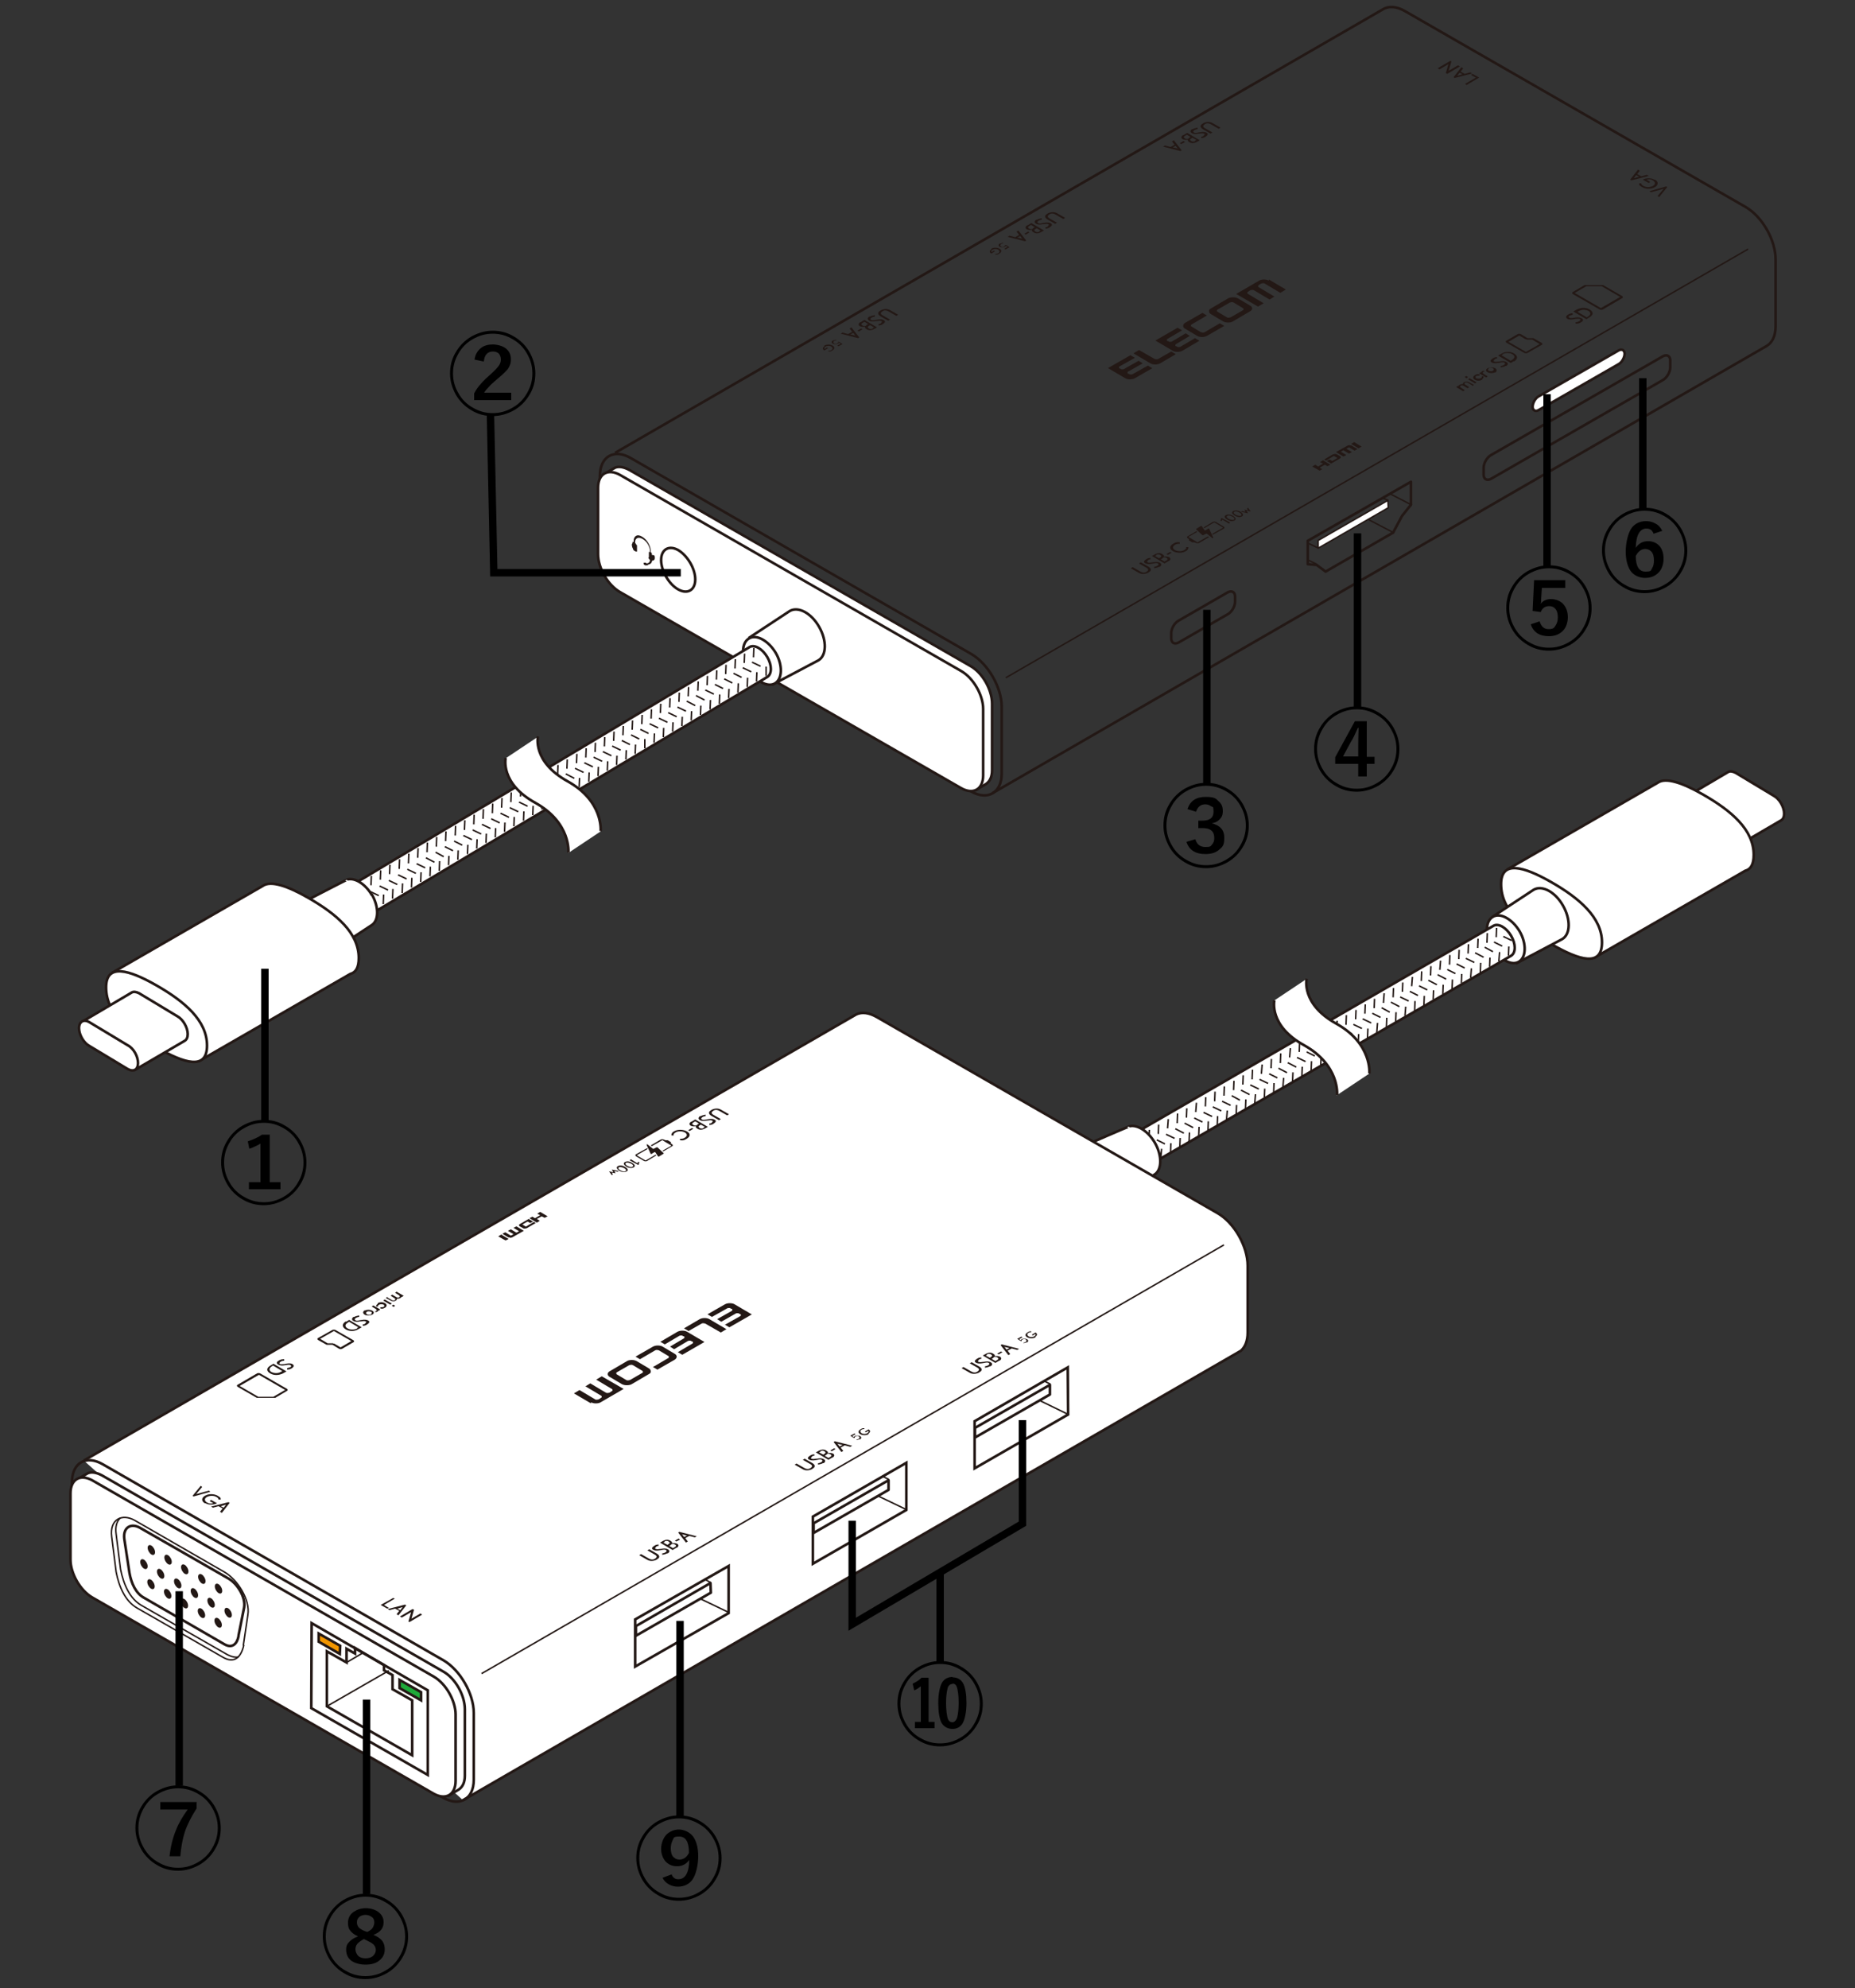 <?xml version="1.0" encoding="UTF-8"?>
<svg xmlns="http://www.w3.org/2000/svg" version="1.1" viewBox="0 0 500 535.6">
  <rect x="0" y="0" width="500" height="535.6" fill="#333333" stroke="none"/>
  <!-- Generator: Adobe Illustrator 29.1.0, SVG Export Plug-In . SVG Version: 2.1.0 Build 142)  -->
  <g id="_レイヤー_4" data-name="レイヤー_4">
    <g>
      <g>
        <g>
          <g>
            <path d="M466.4,229l13.7-8c.5-.3.8-.9.8-1.8h0c0-1.8-1.3-4-2.8-4.8l-10.3-6.2c-.8-.4-1.5-.5-2-.2l-13.4,7.9" fill="#fff" stroke="#231815" stroke-width=".7"/>
            <path d="M467.5,227c0-1.8-1.2-4-2.8-4.8l-10.3-6.2c-1.5-.9-2.8-.2-2.8,1.6h0c0,1.8,1.3,4,2.8,4.8l10.3,6.2c1.6.9,2.8.2,2.8-1.6h0Z" fill="#fff" stroke="#231815" stroke-width=".7"/>
          </g>
          <g>
            <path d="M429.6,258.1l40.8-23.5c1.5-.4,2.3-1.7,2.3-4.3,0-6.8-6.1-11.9-13.6-16.2-5.4-3.1-10.1-4.8-12.3-3.2l-40.6,23.4" fill="#fff" stroke="#231815" stroke-miterlimit="10" stroke-width=".7"/>
            <path d="M418.2,254.4c7.5,4.3,13.6,6.2,13.6-.5s-6.1-11.9-13.6-16.2c-7.5-4.3-13.6-6-13.6.5,0,7.1,6.1,11.9,13.6,16.2Z" fill="#fff" stroke="#231815" stroke-miterlimit="10" stroke-width=".7"/>
          </g>
          <g>
            <path d="M408.6,259.6l12.5-6.6c2.2-1.3,2.3-5.3.2-9-2.1-3.7-5.6-5.6-7.9-4.3l-11.1,7.3" fill="#fff" stroke="#231815" stroke-linejoin="round" stroke-width=".7"/>
            <path d="M402.2,255.2c-1.9-3.3-1.9-7,.2-8.2,2-1.2,5.2.6,7.2,3.9,1.9,3.3,1.8,7-.2,8.2-2,1.2-5.2-.6-7.2-3.9Z" fill="#fff" stroke="#231815" stroke-linejoin="round" stroke-width=".7"/>
          </g>
          <path d="M272,324.9l130.6-75.5c1.3-.7,3.4.5,4.7,2.7,1.3,2.2,1.3,4.6,0,5.4l-130.4,75.4" fill="#fff" stroke="#231815" stroke-linejoin="round" stroke-width=".7"/>
        </g>
        <g>
          <g>
            <line x1="302.9" y1="315.4" x2="302.8" y2="317.9" fill="#fff" stroke="#231815" stroke-linejoin="round" stroke-width=".4"/>
            <line x1="305.5" y1="313.9" x2="305.3" y2="316.4" fill="#fff" stroke="#231815" stroke-linejoin="round" stroke-width=".4"/>
            <line x1="308" y1="312.4" x2="307.9" y2="315" fill="#fff" stroke="#231815" stroke-linejoin="round" stroke-width=".4"/>
            <line x1="310.5" y1="311" x2="310.4" y2="313.5" fill="#fff" stroke="#231815" stroke-linejoin="round" stroke-width=".4"/>
            <line x1="313.1" y1="309.5" x2="312.9" y2="312" fill="#fff" stroke="#231815" stroke-linejoin="round" stroke-width=".4"/>
            <line x1="315.6" y1="308" x2="315.5" y2="310.6" fill="#fff" stroke="#231815" stroke-linejoin="round" stroke-width=".4"/>
            <line x1="318.1" y1="306.6" x2="318" y2="309.1" fill="#fff" stroke="#231815" stroke-linejoin="round" stroke-width=".4"/>
            <line x1="320.6" y1="305.1" x2="320.5" y2="307.6" fill="#fff" stroke="#231815" stroke-linejoin="round" stroke-width=".4"/>
            <line x1="323.2" y1="303.6" x2="323.1" y2="306.1" fill="#fff" stroke="#231815" stroke-linejoin="round" stroke-width=".4"/>
            <line x1="325.7" y1="302.1" x2="325.6" y2="304.7" fill="#fff" stroke="#231815" stroke-linejoin="round" stroke-width=".4"/>
            <line x1="328.2" y1="300.7" x2="328.1" y2="303.2" fill="#fff" stroke="#231815" stroke-linejoin="round" stroke-width=".4"/>
            <line x1="330.8" y1="299.2" x2="330.6" y2="301.7" fill="#fff" stroke="#231815" stroke-linejoin="round" stroke-width=".4"/>
            <line x1="333.3" y1="297.7" x2="333.2" y2="300.2" fill="#fff" stroke="#231815" stroke-linejoin="round" stroke-width=".4"/>
            <line x1="335.8" y1="296.2" x2="335.7" y2="298.8" fill="#fff" stroke="#231815" stroke-linejoin="round" stroke-width=".4"/>
            <line x1="338.4" y1="294.8" x2="338.2" y2="297.3" fill="#fff" stroke="#231815" stroke-linejoin="round" stroke-width=".4"/>
            <line x1="340.9" y1="293.3" x2="340.8" y2="295.8" fill="#fff" stroke="#231815" stroke-linejoin="round" stroke-width=".4"/>
            <line x1="343.4" y1="291.8" x2="343.3" y2="294.4" fill="#fff" stroke="#231815" stroke-linejoin="round" stroke-width=".4"/>
            <line x1="346" y1="290.4" x2="345.8" y2="292.9" fill="#fff" stroke="#231815" stroke-linejoin="round" stroke-width=".4"/>
            <line x1="348.5" y1="288.9" x2="348.4" y2="291.4" fill="#fff" stroke="#231815" stroke-linejoin="round" stroke-width=".4"/>
            <line x1="351" y1="287.4" x2="350.9" y2="289.9" fill="#fff" stroke="#231815" stroke-linejoin="round" stroke-width=".4"/>
            <line x1="353.5" y1="285.9" x2="353.4" y2="288.5" fill="#fff" stroke="#231815" stroke-linejoin="round" stroke-width=".4"/>
            <line x1="356.1" y1="284.5" x2="356" y2="287" fill="#fff" stroke="#231815" stroke-linejoin="round" stroke-width=".4"/>
            <line x1="358.6" y1="283" x2="358.5" y2="285.5" fill="#fff" stroke="#231815" stroke-linejoin="round" stroke-width=".4"/>
            <line x1="361.1" y1="281.5" x2="361" y2="284" fill="#fff" stroke="#231815" stroke-linejoin="round" stroke-width=".4"/>
            <line x1="363.7" y1="280.1" x2="363.5" y2="282.6" fill="#fff" stroke="#231815" stroke-linejoin="round" stroke-width=".4"/>
            <line x1="366.2" y1="278.6" x2="366.1" y2="281.1" fill="#fff" stroke="#231815" stroke-linejoin="round" stroke-width=".4"/>
            <line x1="368.7" y1="277.1" x2="368.6" y2="279.6" fill="#fff" stroke="#231815" stroke-linejoin="round" stroke-width=".4"/>
            <line x1="371.3" y1="275.6" x2="371.1" y2="278.2" fill="#fff" stroke="#231815" stroke-linejoin="round" stroke-width=".4"/>
            <line x1="373.8" y1="274.2" x2="373.7" y2="276.7" fill="#fff" stroke="#231815" stroke-linejoin="round" stroke-width=".4"/>
            <line x1="376.3" y1="272.7" x2="376.2" y2="275.2" fill="#fff" stroke="#231815" stroke-linejoin="round" stroke-width=".4"/>
            <line x1="378.9" y1="271.2" x2="378.7" y2="273.7" fill="#fff" stroke="#231815" stroke-linejoin="round" stroke-width=".4"/>
            <line x1="381.4" y1="269.7" x2="381.3" y2="272.3" fill="#fff" stroke="#231815" stroke-linejoin="round" stroke-width=".4"/>
            <line x1="383.9" y1="268.3" x2="383.8" y2="270.8" fill="#fff" stroke="#231815" stroke-linejoin="round" stroke-width=".4"/>
            <line x1="386.4" y1="266.8" x2="386.3" y2="269.3" fill="#fff" stroke="#231815" stroke-linejoin="round" stroke-width=".4"/>
            <line x1="389" y1="265.3" x2="388.9" y2="267.9" fill="#fff" stroke="#231815" stroke-linejoin="round" stroke-width=".4"/>
            <line x1="391.5" y1="263.9" x2="391.4" y2="266.4" fill="#fff" stroke="#231815" stroke-linejoin="round" stroke-width=".4"/>
            <line x1="394" y1="262.4" x2="393.9" y2="264.9" fill="#fff" stroke="#231815" stroke-linejoin="round" stroke-width=".4"/>
            <line x1="396.6" y1="260.9" x2="396.4" y2="263.4" fill="#fff" stroke="#231815" stroke-linejoin="round" stroke-width=".4"/>
            <line x1="399.1" y1="259.4" x2="399" y2="262" fill="#fff" stroke="#231815" stroke-linejoin="round" stroke-width=".4"/>
            <line x1="401.6" y1="258" x2="401.5" y2="260.5" fill="#fff" stroke="#231815" stroke-linejoin="round" stroke-width=".4"/>
            <line x1="404.2" y1="256.5" x2="404" y2="259" fill="#fff" stroke="#231815" stroke-linejoin="round" stroke-width=".4"/>
            <line x1="406.7" y1="255" x2="406.6" y2="257.5" fill="#fff" stroke="#231815" stroke-linejoin="round" stroke-width=".4"/>
          </g>
          <g>
            <line x1="299.7" y1="310.3" x2="299.6" y2="312.9" fill="#fff" stroke="#231815" stroke-linejoin="round" stroke-width=".4"/>
            <line x1="302.2" y1="308.9" x2="302.1" y2="311.4" fill="#fff" stroke="#231815" stroke-linejoin="round" stroke-width=".4"/>
            <line x1="304.7" y1="307.4" x2="304.6" y2="309.9" fill="#fff" stroke="#231815" stroke-linejoin="round" stroke-width=".4"/>
            <line x1="307.3" y1="305.9" x2="307.1" y2="308.4" fill="#fff" stroke="#231815" stroke-linejoin="round" stroke-width=".4"/>
            <line x1="309.8" y1="304.4" x2="309.7" y2="307" fill="#fff" stroke="#231815" stroke-linejoin="round" stroke-width=".4"/>
            <line x1="312.3" y1="303" x2="312.2" y2="305.5" fill="#fff" stroke="#231815" stroke-linejoin="round" stroke-width=".4"/>
            <line x1="314.9" y1="301.5" x2="314.7" y2="304" fill="#fff" stroke="#231815" stroke-linejoin="round" stroke-width=".4"/>
            <line x1="317.4" y1="300" x2="317.3" y2="302.6" fill="#fff" stroke="#231815" stroke-linejoin="round" stroke-width=".4"/>
            <line x1="319.9" y1="298.6" x2="319.8" y2="301.1" fill="#fff" stroke="#231815" stroke-linejoin="round" stroke-width=".4"/>
            <line x1="322.5" y1="297.1" x2="322.3" y2="299.6" fill="#fff" stroke="#231815" stroke-linejoin="round" stroke-width=".4"/>
            <line x1="325" y1="295.6" x2="324.9" y2="298.1" fill="#fff" stroke="#231815" stroke-linejoin="round" stroke-width=".4"/>
            <line x1="327.5" y1="294.1" x2="327.4" y2="296.7" fill="#fff" stroke="#231815" stroke-linejoin="round" stroke-width=".4"/>
            <line x1="330" y1="292.7" x2="329.9" y2="295.2" fill="#fff" stroke="#231815" stroke-linejoin="round" stroke-width=".4"/>
            <line x1="332.6" y1="291.2" x2="332.5" y2="293.7" fill="#fff" stroke="#231815" stroke-linejoin="round" stroke-width=".4"/>
            <line x1="335.1" y1="289.7" x2="335" y2="292.2" fill="#fff" stroke="#231815" stroke-linejoin="round" stroke-width=".4"/>
            <line x1="337.6" y1="288.2" x2="337.5" y2="290.8" fill="#fff" stroke="#231815" stroke-linejoin="round" stroke-width=".4"/>
            <line x1="340.2" y1="286.8" x2="340" y2="289.3" fill="#fff" stroke="#231815" stroke-linejoin="round" stroke-width=".4"/>
            <line x1="342.7" y1="285.3" x2="342.6" y2="287.8" fill="#fff" stroke="#231815" stroke-linejoin="round" stroke-width=".4"/>
            <line x1="345.2" y1="283.8" x2="345.1" y2="286.4" fill="#fff" stroke="#231815" stroke-linejoin="round" stroke-width=".4"/>
            <line x1="347.8" y1="282.4" x2="347.6" y2="284.9" fill="#fff" stroke="#231815" stroke-linejoin="round" stroke-width=".4"/>
            <line x1="350.3" y1="280.9" x2="350.2" y2="283.4" fill="#fff" stroke="#231815" stroke-linejoin="round" stroke-width=".4"/>
            <line x1="352.8" y1="279.4" x2="352.7" y2="281.9" fill="#fff" stroke="#231815" stroke-linejoin="round" stroke-width=".4"/>
            <line x1="355.4" y1="277.9" x2="355.2" y2="280.5" fill="#fff" stroke="#231815" stroke-linejoin="round" stroke-width=".4"/>
            <line x1="357.9" y1="276.5" x2="357.8" y2="279" fill="#fff" stroke="#231815" stroke-linejoin="round" stroke-width=".4"/>
            <line x1="360.4" y1="275" x2="360.3" y2="277.5" fill="#fff" stroke="#231815" stroke-linejoin="round" stroke-width=".4"/>
            <line x1="362.9" y1="273.5" x2="362.8" y2="276.1" fill="#fff" stroke="#231815" stroke-linejoin="round" stroke-width=".4"/>
            <line x1="365.5" y1="272.1" x2="365.4" y2="274.6" fill="#fff" stroke="#231815" stroke-linejoin="round" stroke-width=".4"/>
            <line x1="368" y1="270.6" x2="367.9" y2="273.1" fill="#fff" stroke="#231815" stroke-linejoin="round" stroke-width=".4"/>
            <line x1="370.5" y1="269.1" x2="370.4" y2="271.6" fill="#fff" stroke="#231815" stroke-linejoin="round" stroke-width=".4"/>
            <line x1="373.1" y1="267.6" x2="372.9" y2="270.2" fill="#fff" stroke="#231815" stroke-linejoin="round" stroke-width=".4"/>
            <line x1="375.6" y1="266.2" x2="375.5" y2="268.7" fill="#fff" stroke="#231815" stroke-linejoin="round" stroke-width=".4"/>
            <line x1="378.1" y1="264.7" x2="378" y2="267.2" fill="#fff" stroke="#231815" stroke-linejoin="round" stroke-width=".4"/>
            <line x1="380.7" y1="263.2" x2="380.5" y2="265.7" fill="#fff" stroke="#231815" stroke-linejoin="round" stroke-width=".4"/>
            <line x1="383.2" y1="261.7" x2="383.1" y2="264.3" fill="#fff" stroke="#231815" stroke-linejoin="round" stroke-width=".4"/>
            <line x1="385.7" y1="260.3" x2="385.6" y2="262.8" fill="#fff" stroke="#231815" stroke-linejoin="round" stroke-width=".4"/>
            <line x1="388.3" y1="258.8" x2="388.1" y2="261.3" fill="#fff" stroke="#231815" stroke-linejoin="round" stroke-width=".4"/>
            <line x1="390.8" y1="257.3" x2="390.7" y2="259.9" fill="#fff" stroke="#231815" stroke-linejoin="round" stroke-width=".4"/>
            <line x1="393.3" y1="255.9" x2="393.2" y2="258.4" fill="#fff" stroke="#231815" stroke-linejoin="round" stroke-width=".4"/>
            <line x1="395.8" y1="254.4" x2="395.7" y2="256.9" fill="#fff" stroke="#231815" stroke-linejoin="round" stroke-width=".4"/>
            <line x1="398.4" y1="252.9" x2="398.3" y2="255.4" fill="#fff" stroke="#231815" stroke-linejoin="round" stroke-width=".4"/>
            <line x1="400.9" y1="251.4" x2="400.8" y2="254" fill="#fff" stroke="#231815" stroke-linejoin="round" stroke-width=".4"/>
            <line x1="403.4" y1="250" x2="403.3" y2="252.5" fill="#fff" stroke="#231815" stroke-linejoin="round" stroke-width=".4"/>
          </g>
          <g>
            <line x1="303.9" y1="314.1" x2="301.7" y2="313" fill="#fff" stroke="#231815" stroke-linejoin="round" stroke-width=".4"/>
            <line x1="306.5" y1="312.7" x2="304.2" y2="311.5" fill="#fff" stroke="#231815" stroke-linejoin="round" stroke-width=".4"/>
            <line x1="309" y1="311.2" x2="306.7" y2="310" fill="#fff" stroke="#231815" stroke-linejoin="round" stroke-width=".4"/>
            <line x1="311.5" y1="309.7" x2="309.2" y2="308.6" fill="#fff" stroke="#231815" stroke-linejoin="round" stroke-width=".4"/>
            <line x1="314" y1="308.2" x2="311.8" y2="307.1" fill="#fff" stroke="#231815" stroke-linejoin="round" stroke-width=".4"/>
            <line x1="316.6" y1="306.7" x2="314.3" y2="305.6" fill="#fff" stroke="#231815" stroke-linejoin="round" stroke-width=".4"/>
            <line x1="319.1" y1="305.3" x2="316.8" y2="304.1" fill="#fff" stroke="#231815" stroke-linejoin="round" stroke-width=".4"/>
            <line x1="321.6" y1="303.8" x2="319.3" y2="302.6" fill="#fff" stroke="#231815" stroke-linejoin="round" stroke-width=".4"/>
            <line x1="324.1" y1="302.3" x2="321.9" y2="301.2" fill="#fff" stroke="#231815" stroke-linejoin="round" stroke-width=".4"/>
            <line x1="326.7" y1="300.8" x2="324.4" y2="299.7" fill="#fff" stroke="#231815" stroke-linejoin="round" stroke-width=".4"/>
            <line x1="329.2" y1="299.3" x2="326.9" y2="298.2" fill="#fff" stroke="#231815" stroke-linejoin="round" stroke-width=".4"/>
            <line x1="331.7" y1="297.8" x2="329.4" y2="296.7" fill="#fff" stroke="#231815" stroke-linejoin="round" stroke-width=".4"/>
            <line x1="334.2" y1="296.4" x2="332" y2="295.2" fill="#fff" stroke="#231815" stroke-linejoin="round" stroke-width=".4"/>
            <line x1="336.8" y1="294.9" x2="334.5" y2="293.7" fill="#fff" stroke="#231815" stroke-linejoin="round" stroke-width=".4"/>
            <line x1="339.3" y1="293.4" x2="337" y2="292.3" fill="#fff" stroke="#231815" stroke-linejoin="round" stroke-width=".4"/>
            <line x1="341.8" y1="291.9" x2="339.5" y2="290.8" fill="#fff" stroke="#231815" stroke-linejoin="round" stroke-width=".4"/>
            <line x1="344.3" y1="290.4" x2="342.1" y2="289.3" fill="#fff" stroke="#231815" stroke-linejoin="round" stroke-width=".4"/>
            <line x1="346.9" y1="289" x2="344.6" y2="287.8" fill="#fff" stroke="#231815" stroke-linejoin="round" stroke-width=".4"/>
            <line x1="349.4" y1="287.5" x2="347.1" y2="286.3" fill="#fff" stroke="#231815" stroke-linejoin="round" stroke-width=".4"/>
            <line x1="351.9" y1="286" x2="349.6" y2="284.9" fill="#fff" stroke="#231815" stroke-linejoin="round" stroke-width=".4"/>
            <line x1="354.4" y1="284.5" x2="352.2" y2="283.4" fill="#fff" stroke="#231815" stroke-linejoin="round" stroke-width=".4"/>
            <line x1="357" y1="283" x2="354.7" y2="281.9" fill="#fff" stroke="#231815" stroke-linejoin="round" stroke-width=".4"/>
            <line x1="359.5" y1="281.6" x2="357.2" y2="280.4" fill="#fff" stroke="#231815" stroke-linejoin="round" stroke-width=".4"/>
            <line x1="362" y1="280.1" x2="359.8" y2="278.9" fill="#fff" stroke="#231815" stroke-linejoin="round" stroke-width=".4"/>
            <line x1="364.5" y1="278.6" x2="362.3" y2="277.5" fill="#fff" stroke="#231815" stroke-linejoin="round" stroke-width=".4"/>
            <line x1="367.1" y1="277.1" x2="364.8" y2="276" fill="#fff" stroke="#231815" stroke-linejoin="round" stroke-width=".4"/>
            <line x1="369.6" y1="275.6" x2="367.3" y2="274.5" fill="#fff" stroke="#231815" stroke-linejoin="round" stroke-width=".4"/>
            <line x1="372.1" y1="274.1" x2="369.9" y2="273" fill="#fff" stroke="#231815" stroke-linejoin="round" stroke-width=".4"/>
            <line x1="374.6" y1="272.7" x2="372.4" y2="271.5" fill="#fff" stroke="#231815" stroke-linejoin="round" stroke-width=".4"/>
            <line x1="377.2" y1="271.2" x2="374.9" y2="270" fill="#fff" stroke="#231815" stroke-linejoin="round" stroke-width=".4"/>
            <line x1="379.7" y1="269.7" x2="377.4" y2="268.6" fill="#fff" stroke="#231815" stroke-linejoin="round" stroke-width=".4"/>
            <line x1="382.2" y1="268.2" x2="380" y2="267.1" fill="#fff" stroke="#231815" stroke-linejoin="round" stroke-width=".4"/>
            <line x1="384.7" y1="266.7" x2="382.5" y2="265.6" fill="#fff" stroke="#231815" stroke-linejoin="round" stroke-width=".4"/>
            <line x1="387.3" y1="265.3" x2="385" y2="264.1" fill="#fff" stroke="#231815" stroke-linejoin="round" stroke-width=".4"/>
            <line x1="389.8" y1="263.8" x2="387.5" y2="262.6" fill="#fff" stroke="#231815" stroke-linejoin="round" stroke-width=".4"/>
            <line x1="392.3" y1="262.3" x2="390.1" y2="261.2" fill="#fff" stroke="#231815" stroke-linejoin="round" stroke-width=".4"/>
            <line x1="394.8" y1="260.8" x2="392.6" y2="259.7" fill="#fff" stroke="#231815" stroke-linejoin="round" stroke-width=".4"/>
            <line x1="397.4" y1="259.3" x2="395.1" y2="258.2" fill="#fff" stroke="#231815" stroke-linejoin="round" stroke-width=".4"/>
            <line x1="399.9" y1="257.9" x2="397.6" y2="256.7" fill="#fff" stroke="#231815" stroke-linejoin="round" stroke-width=".4"/>
            <line x1="402.4" y1="256.4" x2="400.2" y2="255.2" fill="#fff" stroke="#231815" stroke-linejoin="round" stroke-width=".4"/>
            <line x1="404.9" y1="254.9" x2="402.7" y2="253.8" fill="#fff" stroke="#231815" stroke-linejoin="round" stroke-width=".4"/>
            <line x1="407.5" y1="253.4" x2="405.2" y2="252.3" fill="#fff" stroke="#231815" stroke-linejoin="round" stroke-width=".4"/>
          </g>
        </g>
        <path d="M291.8,319.2c2.5,4.3,6.6,6.5,9.2,5l10.1-7.7c2.1-1.2,2.2-5.1.2-8.6-1.8-3.1-4.6-4.9-6.7-4.5h0c0-.1-12.4,5.3-12.4,5.3-2.6,1.5-2.7,6.2-.2,10.4Z" fill="#fff" stroke="#231815" stroke-linejoin="round" stroke-width=".7"/>
        <g>
          <path d="M369,289.3s.8-8.1-8.9-13.4c-9.7-5.4-8-12.1-8-12.1l-8.7,5.8s-1.6,6.8,8,12.1c9.7,5.4,8.9,13.4,8.9,13.4l8.7-5.8Z" fill="#fff"/>
          <path d="M343.5,269.5s-1.6,6.8,8,12.1c9.7,5.4,8.9,13.4,8.9,13.4" fill="none" stroke="#231815" stroke-width=".7"/>
          <path d="M352.2,263.7s-1.6,6.8,8,12.1c9.7,5.4,8.9,13.4,8.9,13.4" fill="none" stroke="#231815" stroke-width=".7"/>
        </g>
      </g>
      <g>
        <path d="M124.8,485l209.7-121.1c1.1-1,1.8-2.6,1.8-4.9v-18c0-5.2-3.6-11.6-8.2-14.2l-91.8-52.8c-2.1-1.2-4-1.4-5.5-.7L22.6,393.5" fill="#fff" stroke="#231815" stroke-linejoin="round" stroke-width=".7"/>
        <path d="M127.7,461.5v18c0,5.2-3.8,7.4-8.3,4.8l-91.8-52.8c-4.5-2.6-8.2-9-8.2-14.2v-18c0-5.2,3.8-7.4,8.3-4.8l91.8,52.8c4.5,2.6,8.2,9,8.2,14.2Z" fill="none" stroke="#231815" stroke-linejoin="round" stroke-width=".7"/>
        <path d="M120.7,483.9l3-1.8c1-.7,1.6-1.9,1.6-3.7v-17.9c0-3.8-2.6-8.4-5.9-10.2l-91.9-52.8c-1.5-.8-2.8-1-3.8-.6l-3.3,1.9" fill="#fff" stroke="#231815" stroke-linejoin="round" stroke-width=".7"/>
        <path d="M122.8,461.9v17.9c0,3.8-2.7,5.3-6,3.4l-91.9-52.8c-3.3-1.9-5.9-6.5-5.9-10.2v-17.9c0-3.8,2.7-5.3,6-3.4l91.9,52.8c3.3,1.9,5.9,6.5,5.9,10.2Z" fill="#fff" stroke="#231815" stroke-linejoin="round" stroke-width=".7"/>
        <g>
          <g>
            <path d="M177,420.2c-.8.4-1.8.5-2.6,0l-2.1-1.2.5-.3,2.1,1.2c.7.4,1.3.3,1.7,0s.6-.6,0-1l-2.1-1.2.5-.3,2.1,1.2c.8.5.8,1.1,0,1.5" fill="#231815"/>
            <path d="M179.8,418.5c-.3.2-.8.3-1.3.4v-.4c.2,0,.6-.1.9-.3.3-.2.4-.4.1-.6s-.7-.1-1.2,0c-.7.1-1.4.3-2.1,0s-.5-.7.1-1.1.7-.3,1.2-.4v.4c-.2,0-.5,0-.7.3s-.4.4,0,.5c.4.2.8,0,1.4,0,.6-.1,1.2-.2,1.8.1s.5.8,0,1.1" fill="#231815"/>
            <path d="M182.3,417l-1,.6-3.4-2,.9-.5c.6-.3,1.3-.4,1.9,0s.5.5.4.7c.3-.1,1-.1,1.4.1s.6.7-.1,1.1M179.2,415.4l-.4.2,1.1.6.3-.2c.5-.3.3-.5,0-.7s-.7-.2-1.1,0M180.9,416.2l-.5.3,1,.6.5-.3c.4-.2.4-.5,0-.7s-.7-.2-1,0" fill="#231815"/>
            <polygon points="182.3 415.3 181.9 415.1 182.9 414.5 183.3 414.8 182.3 415.3" fill="#231815"/>
            <path d="M187.3,414.2l-1.5-.4-1.1.6.7.9-.5.3-2.1-2.7.3-.2,4.7,1.2-.5.3ZM183.9,413.3s-.1,0-.1,0h0c0,0,.6.8.6.8l.8-.4-1.3-.3Z" fill="#231815"/>
            <path d="M76.8,374.5l-3.1,1.8h-4.1s-5-2.9-5-2.9l5.2-3,7.1,4.1ZM77.4,374.2l-7.3-4.2c-.2-.1-.6-.1-.8,0l-5.3,3.1c-.2.1-.2.3,0,.5l5.2,3c.1,0,.3,0,.4,0h4.2c.1,0,.3,0,.4,0l3.2-1.9c.2-.1.2-.3,0-.5" fill="#231815"/>
            <path d="M76.4,366.2c-.6,0-1,.2-1.3.4-.6.3-.7.8,0,1.1s1.2.2,1.8.1c.6-.1,1.1-.2,1.4,0s.2.4,0,.5-.5.2-.9.3v.4c.6,0,1-.2,1.3-.4.6-.4.6-.8.1-1.1s-1.3-.2-2.1,0c-.5,0-.9.1-1.2,0s-.2-.4.1-.6.6-.3,1-.3v-.4Z" fill="#231815"/>
            <path d="M77.1,369.4l-3.4-2-.8.5c-1.2.7-1.1,1.5-.1,2.1s2.3.6,3.5,0l.9-.5ZM73.2,369.7c-.6-.4-.9-1,.1-1.6l.3-.2,2.5,1.5-.4.2c-.8.5-1.9.4-2.6,0" fill="#231815"/>
            <polygon points="102.6 432.4 106 430.5 106.4 430.7 103.5 432.4 104.8 433.2 104.4 433.4 102.6 432.4" fill="#231815"/>
            <path d="M106.9,434.9l.7-.9-1.1-.6-1.5.4-.5-.3,4.7-1.2.3.2-2.1,2.7-.5-.3ZM108.5,433s0,0,0,0h-.1s-1.3.4-1.3.4l.8.4.6-.8Z" fill="#231815"/>
            <path d="M110.1,436.8l.7-2.4s0,0,0,0c0,0,0,0-.1,0l-2.4,1.4-.5-.3,3.4-2,.4.2-.7,2.4h0c0,0,0,0,0,0l2.4-1.4.5.3-3.4,2-.4-.2Z" fill="#231815"/>
            <path d="M94.7,361.3l-2.9,1.7-1.7-1h-.2c0-.1-.3-.1-.3-.1h-1.3s-2-1.2-2-1.2l3.7-2.1,4.7,2.7ZM95.3,361.1l-4.9-2.8c-.2-.1-.6-.1-.8,0l-3.9,2.2c-.2.1-.2.3,0,.5l2.3,1.3h1.6s1.8,1.1,1.8,1.1c.2.1.6.1.8,0l3.1-1.8c.2-.1.2-.3,0-.5" fill="#231815"/>
            <path d="M104.5,349.6l1.2.7c.2.1.5.1.7,0s.2-.4,0-.5l-1.1-.7.4-.3,1.2.7c.2.1.5.1.7,0s.2-.3,0-.5l-1.1-.7.4-.3,1.9,1.1-.4.3h-.2s0,.2-.3.3c-.3.2-.6.2-.9.2,0,.2-.1.4-.3.5-.5.3-1,.2-1.4,0l-1.3-.7.4-.3Z" fill="#231815"/>
            <path d="M106,351.5l.5.3-.4.3-.5-.3.4-.3ZM103.7,350.1l1.9,1.1-.4.3-1.9-1.1.4-.3Z" fill="#231815"/>
            <path d="M101.8,351.1c.7-.4,1.5-.3,2,0s.6.8,0,1.2-1,.3-1.3.2v-.3c.3,0,.6,0,.9-.1s.2-.5,0-.6-.8-.2-1.2,0-.3.3-.3.5h-.5c0-.2,0-.5.4-.7" fill="#231815"/>
            <path d="M101,353.3c.2,0,.3,0,.4-.1.2-.1.2-.4-.2-.6l-1-.6.4-.3,1.9,1.1-.4.3h-.2c0,0,0,.2-.2.3s-.3.1-.5.1l-.2-.3Z" fill="#231815"/>
            <path d="M98.3,353.1c.6-.3,1.4-.3,2,0s.6.8,0,1.1-1.5.3-2,0-.6-.8,0-1.2M100,354c.3-.2.3-.5,0-.6s-.8-.2-1.1,0-.3.5,0,.7.8.2,1.2,0" fill="#231815"/>
            <path d="M95.5,354.8c.3-.2.8-.3,1.3-.4v.4c-.2,0-.6.1-.9.3-.3.2-.4.4-.1.6s.7.1,1.2,0c.7-.1,1.4-.3,2.1,0s.5.7-.1,1.1-.7.3-1.2.4v-.4c.2,0,.5,0,.7-.3s.4-.4,0-.5c-.4-.2-.8,0-1.4,0-.6.1-1.2.2-1.8-.1s-.5-.8,0-1.1" fill="#231815"/>
            <path d="M93.3,356.1l.8-.5,3.4,2-.9.5c-1.1.7-2.6.6-3.5,0s-1-1.4.1-2.1M96.2,357.8l.4-.2-2.5-1.5-.3.2c-1,.6-.8,1.2-.1,1.6s1.8.4,2.6,0" fill="#231815"/>
            <path d="M52.2,403.2l-.3-.2,2.2-2.7.4.3-1.6,1.9h0c0,0,0,0,.1,0l3.3-.9.4.3-4.6,1.3Z" fill="#231815"/>
            <path d="M55.2,405c-.9-.5-1-1.4,0-2s2.5-.6,3.5,0,.7.6.8,1h-.6c0-.3-.2-.5-.6-.7-.7-.4-1.7-.4-2.5,0s-.7,1.1,0,1.5,1.1.3,1.7.2l-1-.6.4-.3,1.6.9c-.9.5-2.3.5-3.1,0" fill="#231815"/>
            <path d="M59.3,407.3l.7-.9-1.1-.6-1.5.4-.5-.3,4.7-1.2.3.2-2.1,2.7-.5-.3ZM60.9,405.4s0,0,0,0h-.1s-1.3.4-1.3.4l.8.4.6-.8Z" fill="#231815"/>
            <path d="M191.8,299c.8-.4,1.8-.5,2.6,0l2.1,1.2-.5.3-2.1-1.2c-.7-.4-1.3-.3-1.7,0s-.6.6,0,1l2.1,1.2-.5.3-2.1-1.2c-.8-.5-.8-1.1,0-1.5M188.9,300.7c.3-.2.8-.3,1.3-.4v.4c-.2,0-.6.1-.9.3-.3.2-.4.4-.1.6s.7.1,1.2,0c.7-.1,1.4-.3,2.1,0s.5.7-.1,1.1-.7.3-1.2.4v-.4c.2,0,.5,0,.7-.3s.4-.4,0-.5c-.4-.2-.8,0-1.4,0-.6.1-1.2.2-1.8-.1s-.5-.8,0-1.1M186.4,302.2l1-.6,3.4,2-.9.5c-.6.3-1.3.4-1.9,0s-.5-.5-.4-.7c-.3.1-1,.1-1.4-.1s-.6-.7.1-1.1M189.6,303.8l.4-.2-1.1-.6-.3.2c-.5.3-.3.5,0,.7s.7.2,1.1,0M187.9,303l.5-.3-1-.6-.5.3c-.4.2-.4.5,0,.7s.7.2,1,0M186.5,303.9l.4.2-1,.6-.4-.2,1-.6ZM181.7,304.8c.8-.5,2.3-.6,3.4,0s1,1.4,0,2-1.2.4-1.8.4v-.4c.5,0,.9,0,1.3-.3.7-.4.7-1,0-1.4s-1.9-.4-2.5,0-.6.5-.5.8h-.6c-.1-.3.1-.8.7-1.1" fill="#231815"/>
            <path d="M175.6,310.9l.8-.5c0,0,.1,0,.2,0l.8,1.2s0,0,.2,0l1.3-.8c0,0,0,0,0-.1l-1.7-1.6s-.1,0-.2,0l-.8.4c0,0-.1,0-.2,0l-1.5-1.2s-.1,0-.2,0h0c0,0,0,.1,0,.2l1.1,2.4s0,0,.1,0" fill="#231815"/>
            <path d="M178.7,307.3l2.2,1.3c0,0,0,0,0,.1l-2.3,1.3.2.2,2.4-1.4c.2-.1.2-.3,0-.5l-.5-.3h.1c.1-.1.1-.3,0-.3l-.8-.5c-.1,0-.3,0-.5,0h-.1c0,0-.5-.2-.5-.2-.2-.1-.6-.1-.8,0l-2.7,1.6.3.2,2.8-1.6c0,0,.1,0,.2,0" fill="#231815"/>
            <path d="M174.4,312.8l2.5-1.5-.2-.2-2.6,1.5c0,0-.1,0-.2,0l-2.2-1.3c0,0,0,0,0-.1l2.8-1.6v-.3c-.1,0-3.1,1.7-3.1,1.7-.2.1-.2.3,0,.5l2.2,1.3c.2.1.6.1.8,0" fill="#231815"/>
            <path d="M170,312.3l1.8,1.1c0,0,.1-.3.3-.4l.3.2c-.2.1-.3.4-.2.6h-.2c0,.1-2.3-1.2-2.3-1.2l.3-.2Z" fill="#231815"/>
            <path d="M168.4,313.1c.5-.3,1.2-.3,2,.2s.9.9.4,1.2-1.4.2-2-.2-.9-.9-.4-1.2M170.5,314.3c.4-.2,0-.6-.4-.8s-1.1-.4-1.4-.2,0,.6.4.8,1,.5,1.4.2" fill="#231815"/>
            <path d="M166.5,314.2c.5-.3,1.2-.3,2,.2s.9.9.4,1.2-1.4.2-2-.2-.9-.9-.4-1.2M168.6,315.5c.4-.2,0-.6-.4-.8s-1.1-.4-1.4-.2,0,.6.4.8,1,.5,1.4.2" fill="#231815"/>
            <path d="M164.2,315.6l1.1.2s0,0,0,0c0,0,0,0,0,0l-.4-.7,1.9.4-.3.2-.9-.2s0,0,0,0c0,0,0,0,0,0l.3.6-1-.2s0,0,0,0c0,0,0,0,0,0l.3.5-.3.2-.8-1.1Z" fill="#231815"/>
            <path d="M263.9,369.8c-.8.4-1.8.5-2.6,0l-2.1-1.2.5-.3,2.1,1.2c.7.4,1.3.3,1.7,0s.6-.6,0-1l-2.1-1.2.5-.3,2.1,1.2c.8.5.8,1.1,0,1.5M266.8,368.1c-.3.2-.8.3-1.3.4v-.4c.2,0,.6-.1.9-.3.3-.2.4-.4.1-.6s-.7-.1-1.2,0c-.7.1-1.4.3-2.1,0s-.5-.7.1-1.1.7-.3,1.2-.4v.4c-.2,0-.5,0-.7.3s-.4.4,0,.5c.4.2.8,0,1.4,0,.6-.1,1.2-.2,1.8.1s.5.8,0,1.1M269.3,366.6l-1,.6-3.4-2,.9-.5c.6-.3,1.3-.4,1.9,0s.5.5.4.7c.3-.1,1-.1,1.4.1s.6.7-.1,1.1M266.1,365l-.4.2,1.1.6.3-.2c.5-.3.3-.5,0-.7s-.7-.2-1.1,0M267.8,365.8l-.5.3,1,.6.5-.3c.4-.2.4-.5,0-.7s-.7-.2-1,0M269.2,364.9l-.4-.2,1-.6.4.2-1,.6ZM274.2,363.7l-1.5-.4-1.1.6.7.9-.5.3-2.1-2.7.3-.2,4.7,1.2-.5.3ZM270.8,362.8s-.1,0-.1,0h0c0,0,.6.8.6.8l.8-.4-1.3-.3Z" fill="#231815"/>
            <path d="M279.1,360.3c-.5.3-1.5.4-2.2,0s-.6-.9,0-1.3.7-.3,1.1-.3v.2c-.3,0-.5,0-.8.2-.4.2-.4.6,0,.9s1.2.3,1.6,0,.4-.4.2-.6l-.6.4-.3-.2,1-.6c.6.3.5.8,0,1.1" fill="#231815"/>
            <path d="M276.8,361.6c-.3.2-.7.2-.9.3v-.2c.1,0,.4,0,.6-.2.3-.2.2-.4,0-.6s-.6-.2-.9,0-.2.2-.2.4h-.2c0,.1-1-.6-1-.6l1.1-.6.3.2-.9.5.5.3c0,0,0-.2.2-.3.4-.2,1-.2,1.4,0s.5.6,0,.9" fill="#231815"/>
            <path d="M218.9,395.8c-.8.4-1.8.5-2.6,0l-2.1-1.2.5-.3,2.1,1.2c.7.4,1.3.3,1.7,0s.6-.6,0-1l-2.1-1.2.5-.3,2.1,1.2c.8.5.8,1.1,0,1.5M221.8,394.2c-.3.2-.8.3-1.3.4v-.4c.2,0,.6-.1.9-.3.3-.2.4-.4.1-.6s-.7-.1-1.2,0c-.7.1-1.4.3-2.1,0s-.5-.7.1-1.1.7-.3,1.2-.4v.4c-.2,0-.5,0-.7.3s-.4.4,0,.5c.4.2.8,0,1.4,0,.6-.1,1.2-.2,1.8.1s.5.8,0,1.1M224.3,392.7l-1,.6-3.4-2,.9-.5c.6-.3,1.3-.4,1.9,0s.5.5.4.7c.3-.1,1-.1,1.4.1s.6.7-.1,1.1M221.2,391.1l-.4.2,1.1.6.3-.2c.5-.3.3-.5,0-.7s-.7-.2-1.1,0M222.8,391.9l-.5.3,1,.6.5-.3c.4-.2.4-.5,0-.7s-.7-.2-1,0M224.2,391l-.4-.2,1-.6.4.2-1,.6ZM229.2,389.8l-1.5-.4-1.1.6.7.9-.5.3-2.1-2.7.3-.2,4.7,1.2-.5.3ZM225.8,388.9s-.1,0-.1,0h0c0,0,.6.8.6.8l.8-.4-1.3-.3Z" fill="#231815"/>
            <path d="M234.1,386.4c-.5.3-1.5.4-2.2,0s-.6-.9,0-1.3.7-.3,1.1-.3v.2c-.3,0-.5,0-.8.2-.4.2-.4.6,0,.9s1.2.3,1.6,0,.4-.4.2-.6l-.6.4-.3-.2,1-.6c.6.3.5.8,0,1.1" fill="#231815"/>
            <path d="M231.8,387.7c-.3.2-.7.2-.9.3v-.2c.1,0,.4,0,.6-.2.3-.2.2-.4,0-.6s-.6-.2-.9,0-.2.2-.2.4h-.2c0,.1-1-.6-1-.6l1.1-.6.3.2-.9.5.5.3c0,0,0-.2.2-.3.4-.2,1-.2,1.4,0s.5.6,0,.9" fill="#231815"/>
            <polygon points="144.7 329.4 142.7 328.2 143.5 327.8 144.2 328.2 145.6 327.4 144.8 327 145.6 326.5 147.6 327.7 146.8 328.1 146 327.7 144.7 328.4 145.5 328.9 144.7 329.4" fill="#231815"/>
            <path d="M141.7,330.5l2.2-1.3.5.3-2.4,1.4c-.1,0-.3.1-.5.1-.2,0-.4,0-.5-.1l-.9-.5c-.1,0-.2-.2-.2-.3,0-.1,0-.2.2-.3l2.4-1.4,1.2.7-.8.4-.7-.4-1.4.8,1,.6Z" fill="#231815"/>
            <path d="M137.4,333.4c-.2,0-.4,0-.5-.1l-1.5-.9.8-.4,1.5.9.7-.4-1.5-.9.8-.4,1.5.9.7-.4-1.5-.9.8-.4,2,1.2-3.2,1.8c-.1,0-.3.1-.5.1" fill="#231815"/>
            <polygon points="135 333.5 134.3 333.1 135.1 332.6 137.1 333.8 136.3 334.2 135.5 333.8 135.2 333.6 135 333.5" fill="#231815"/>
          </g>
          <g>
            <path d="M169,373.2c.5,0,1-.1,1.3-.3l4.6-2.7c.4-.2.6-.5.5-.8,0-.3-.2-.6-.6-.8l-3.2-1.9c-.4-.2-.8-.3-1.3-.3-.5,0-1,.1-1.3.3l-4.6,2.7c-.4.2-.6.5-.6.8,0,.3.2.6.6.8l3.2,1.9c.4.2.8.3,1.3.3M166.3,370.3c-.1,0-.2-.2-.2-.3,0-.1,0-.2.2-.3l3.3-1.9c.1,0,.3-.1.5-.1.2,0,.3,0,.5.1l2.5,1.5c.1,0,.2.2.2.3,0,.1,0,.2-.2.3l-3.3,1.9c-.1,0-.3.1-.5.1-.2,0-.3,0-.5-.1l-2.5-1.5Z" fill="#231815"/>
            <path d="M159.3,377.8c.4.2.8.3,1.3.3.5,0,1-.1,1.3-.3l6.2-3.6-5.9-3.4-1.5.9,4.2,2.5c.1,0,.2.2.2.3,0,.1,0,.2-.2.3l-.6.4c-.1,0-.3.1-.5.1-.2,0-.3,0-.5-.1l-4.2-2.5-1.3.8,4.2,2.5c.1,0,.2.2.2.3,0,.1,0,.2-.2.3l-.6.4c-.1,0-.3.1-.5.1-.2,0-.4,0-.5-.1l-4.2-2.5-1.5.9,4.6,2.7Z" fill="#231815"/>
            <path d="M181.8,364.7c.4.2.6.5.6.8,0,.3-.2.6-.5.8l-4.7,2.7-1.2-.7,4.1-2.4c.1,0,.2-.2.2-.3,0-.1,0-.2-.2-.3l-2.5-1.5c-.1,0-.3-.1-.5-.1-.2,0-.3,0-.5.1l-4.1,2.4-1.2-.7,4.7-2.7c.4-.2.8-.3,1.3-.3.5,0,1,.1,1.3.3l3.2,1.9Z" fill="#231815"/>
            <path d="M184.5,357.8l4.1-2.4c.4-.2.8-.3,1.3-.3.5,0,1,.1,1.3.3l4.6,2.7-1.5.9-4.2-2.4c-.1,0-.3-.1-.5-.1-.2,0-.3,0-.5.1l-3.5,2-1.2-.7Z" fill="#231815"/>
            <path d="M202.7,354.1l-6.1,3.5-1.2-.7,4.1-2.3c.1,0,.2-.2.2-.3,0,0,0-.2-.2-.3h-.2c-.1-.2-.3-.2-.5-.2-.2,0-.4,0-.5.1l-3.9,2.2-1.1-.7,3.9-2.2c.1,0,.2-.2.2-.3,0-.1,0-.2-.2-.3h-.2c-.1-.2-.3-.2-.5-.2-.2,0-.4,0-.5.1l-4.1,2.3-1.2-.7,4.7-2.7c.4-.2.8-.3,1.3-.3.5,0,1,.1,1.3.3l4.6,2.7Z" fill="#231815"/>
            <path d="M189.8,361.6l-5.9,3.4-1.2-.7,3.9-2.3c.1,0,.2-.2.2-.3,0-.1,0-.2-.2-.3h-.2c-.1-.2-.3-.2-.5-.2-.2,0-.3,0-.5.1l-3.7,2.2-1.1-.7,3.7-2.2c.1,0,.2-.2.2-.3,0-.1,0-.2-.2-.3h-.2c-.1-.2-.3-.2-.5-.2-.2,0-.3,0-.5.1l-3.9,2.3-1.2-.7,4.6-2.7c.4-.2.8-.3,1.3-.3.5,0,1,.1,1.3.3l4.6,2.7Z" fill="#231815"/>
          </g>
        </g>
        <line x1="329.9" y1="335.4" x2="129.8" y2="450.9" fill="none" stroke="#231815" stroke-linejoin="round" stroke-width=".4"/>
        <g>
          <polygon points="95.7 444 95.7 445.5 93.4 444.2 93.4 447.9 88.1 444.9 88.1 459.7 111.1 472.9 111.1 458.1 105.8 455.1 105.8 451.3 103.5 450 103.5 448.6 95.7 444" fill="none" stroke="#231815" stroke-miterlimit="10" stroke-width=".7"/>
          <polygon points="84 437.3 83.9 460.2 115.3 478.2 115.3 455.4 84 437.3" fill="none" stroke="#231815" stroke-miterlimit="10" stroke-width=".7"/>
          <polygon points="91.7 443.4 91.6 445.6 85.9 442.3 85.9 440.1 91.7 443.4" fill="#f29600" stroke="#231815" stroke-miterlimit="10" stroke-width=".7"/>
          <polygon points="113.5 455.9 113.5 458.1 107.7 454.8 107.7 452.6 113.5 455.9" fill="#1eaa39" stroke="#231815" stroke-miterlimit="10" stroke-width=".7"/>
        </g>
        <line x1="88.1" y1="459.7" x2="104.8" y2="450.1" fill="none" stroke="#231815" stroke-linejoin="round" stroke-width=".4"/>
        <line x1="93.4" y1="447.9" x2="98" y2="445.2" fill="none" stroke="#231815" stroke-linejoin="round" stroke-width=".4"/>
        <g>
          <path d="M64.3,440.8c-.4,2.1-1.7,3.4-3.8,2.2l-21.8-12.6c-2.1-1.2-3.3-3.8-3.8-6.6l-1.4-9.2c-.4-3.2,1.9-4.3,4.2-3l23.9,13.7c2.3,1.3,4.7,5,4.2,7.8l-1.5,7.5Z" fill="none" stroke="#231815" stroke-width=".7"/>
          <g>
            <path d="M59.9,428.6c0,.7-.5.9-1,.6s-1-1.1-1-1.8.5-.9,1-.6,1,1.1,1,1.8Z" fill="#231815"/>
            <path d="M55.4,426c0,.7-.5.9-1,.6s-1-1.1-1-1.8.5-.9,1-.6,1,1.1,1,1.8Z" fill="#231815"/>
            <path d="M50.8,423.4c0,.7-.5.9-1,.6s-1-1.1-1-1.8.5-.9,1-.6,1,1.1,1,1.8Z" fill="#231815"/>
            <path d="M46.3,420.8c0,.7-.5.9-1,.6s-1-1.1-1-1.8.5-.9,1-.6,1,1.1,1,1.8Z" fill="#231815"/>
            <path d="M41.8,418.2c0,.7-.5.9-1,.6s-1-1.1-1-1.8.5-.9,1-.6,1,1.1,1,1.8Z" fill="#231815"/>
          </g>
          <g>
            <path d="M57.9,432.4c0,.7-.5.9-1,.6s-1-1.1-1-1.8.5-.9,1-.6,1,1.1,1,1.8Z" fill="#231815"/>
            <path d="M53.4,429.8c0,.7-.5.9-1,.6s-1-1.1-1-1.8.5-.9,1-.6,1,1.1,1,1.8Z" fill="#231815"/>
            <path d="M48.9,427.2c0,.7-.5.9-1,.6s-1-1.1-1-1.8.5-.9,1-.6,1,1.1,1,1.8Z" fill="#231815"/>
            <path d="M44.3,424.6c0,.7-.5.9-1,.6s-1-1.1-1-1.8.5-.9,1-.6,1,1.1,1,1.8Z" fill="#231815"/>
            <path d="M39.8,422c0,.7-.5.9-1,.6s-1-1.1-1-1.8.5-.9,1-.6,1,1.1,1,1.8Z" fill="#231815"/>
          </g>
          <g>
            <path d="M59.8,437.8c0,.7-.5.9-1,.6s-1-1.1-1-1.8.5-.9,1-.6,1,1.1,1,1.8Z" fill="#231815"/>
            <path d="M62.5,435.1c0,.7-.5.9-1,.6s-1-1.1-1-1.8.5-.9,1-.6,1,1.1,1,1.8Z" fill="#231815"/>
            <path d="M55.3,435.2c0,.7-.5.9-1,.6s-1-1.1-1-1.8.5-.9,1-.6,1,1.1,1,1.8Z" fill="#231815"/>
            <path d="M50.7,432.6c0,.7-.5.9-1,.6s-1-1.1-1-1.8.5-.9,1-.6,1,1.1,1,1.8Z" fill="#231815"/>
            <path d="M46.2,430c0,.7-.5.9-1,.6s-1-1.1-1-1.8.5-.9,1-.6,1,1.1,1,1.8Z" fill="#231815"/>
            <path d="M41.7,427.4c0,.7-.5.9-1,.6s-1-1.1-1-1.8.5-.9,1-.6,1,1.1,1,1.8Z" fill="#231815"/>
          </g>
        </g>
        <path d="M65.7,443.3c-.7,3.1-2.5,5-5.6,3.2l-23.2-13.3c-3.1-1.8-4.8-5.6-5.6-9.7l-1.2-9.5c-.6-4.7,2.8-6.3,6.2-4.4l24.3,14c3.4,2,6.9,7.4,6.2,11.5l-1.2,8.1Z" fill="none" stroke="#231815" stroke-width=".4"/>
        <path d="M64.3,446.4c-.8.2-1.8,0-3-.6l-23.2-13.3c-3.1-1.8-4.8-5.6-5.6-9.7l-1.2-9.5c-.3-2,.2-3.5,1.1-4.3" fill="none" stroke="#231815" stroke-width=".4"/>
      </g>
      <g>
        <polygon points="171.2 436.3 196.4 421.9 196.4 434.6 171.2 449 171.2 436.3" fill="none" stroke="#231815" stroke-width=".7"/>
        <polygon points="171.4 440.7 191.6 429.1 191.5 426.5 171.4 438.1 171.4 440.7" fill="#fff" stroke="#231815" stroke-linejoin="round" stroke-width=".7"/>
        <line x1="189.8" y1="425.4" x2="191.6" y2="426.4" fill="none" stroke="#231815" stroke-miterlimit="10" stroke-width=".4"/>
        <line x1="188.9" y1="430.8" x2="196.4" y2="434.4" fill="none" stroke="#231815" stroke-miterlimit="10" stroke-width=".4"/>
      </g>
      <g>
        <polygon points="219.1 408.6 244.3 394.1 244.3 406.8 219.1 421.3 219.1 408.6" fill="none" stroke="#231815" stroke-width=".7"/>
        <polygon points="219.3 413 239.5 401.4 239.5 398.8 219.3 410.4 219.3 413" fill="#fff" stroke="#231815" stroke-linejoin="round" stroke-width=".7"/>
        <line x1="237.8" y1="397.7" x2="239.6" y2="398.6" fill="none" stroke="#231815" stroke-miterlimit="10" stroke-width=".4"/>
        <line x1="236.8" y1="403.1" x2="244.3" y2="406.7" fill="none" stroke="#231815" stroke-miterlimit="10" stroke-width=".4"/>
      </g>
      <g>
        <polygon points="262.7 382.9 287.8 368.4 287.9 381.1 262.7 395.6 262.7 382.9" fill="none" stroke="#231815" stroke-width=".7"/>
        <polygon points="262.8 387.3 283 375.7 283 373.1 262.8 384.7 262.8 387.3" fill="#fff" stroke="#231815" stroke-linejoin="round" stroke-width=".7"/>
        <line x1="281.3" y1="372" x2="283.1" y2="372.9" fill="none" stroke="#231815" stroke-miterlimit="10" stroke-width=".4"/>
        <line x1="280.4" y1="377.4" x2="287.8" y2="381" fill="none" stroke="#231815" stroke-miterlimit="10" stroke-width=".4"/>
      </g>
    </g>
    <g>
      <g>
        <path d="M267.5,213.7l208.7-120.5c1.5-.9,2.4-2.7,2.4-5.3v-18c0-5.2-3.6-11.6-8.2-14.2L378.7,3c-2.4-1.4-4.6-1.4-6.1-.4l-206.8,119.4" fill="none" stroke="#231815" stroke-linejoin="round" stroke-width=".7"/>
        <path d="M270,190.4v18c0,5.2-3.8,7.4-8.3,4.8l-91.8-52.8c-4.5-2.6-8.2-9-8.2-14.2v-18c0-5.2,3.8-7.4,8.3-4.8l91.8,52.8c4.5,2.6,8.2,9,8.2,14.2Z" fill="none" stroke="#231815" stroke-linejoin="round" stroke-width=".7"/>
        <g>
          <g>
            <path d="M324.3,33.2c.8-.4,1.8-.5,2.6,0l2.1,1.2-.5.3-2.1-1.2c-.7-.4-1.3-.3-1.7,0s-.6.6,0,1l2.1,1.2-.5.3-2.1-1.2c-.8-.5-.8-1.1,0-1.5" fill="#231815"/>
            <path d="M321.5,34.8c.3-.2.8-.3,1.3-.4v.4c-.2,0-.6.1-.9.3-.3.2-.4.4-.1.6s.7.1,1.2,0c.7-.1,1.4-.3,2.1,0s.5.7-.1,1.1-.7.3-1.2.4v-.4c.2,0,.5,0,.7-.3s.4-.4,0-.5c-.4-.2-.8,0-1.4,0-.6.1-1.2.2-1.8-.1s-.5-.8,0-1.1" fill="#231815"/>
            <path d="M319,36.4l1-.6,3.4,2-.9.5c-.6.3-1.3.4-1.9,0s-.5-.5-.4-.7c-.3.1-1,.1-1.4-.1s-.6-.7.1-1.1M322.1,37.9l.4-.2-1.1-.6-.3.2c-.5.3-.3.5,0,.7s.7.2,1.1,0M320.4,37.2l.5-.3-1-.6-.5.3c-.4.2-.4.5,0,.7s.7.2,1,0" fill="#231815"/>
            <polygon points="319 38 319.4 38.3 318.4 38.8 318 38.6 319 38" fill="#231815"/>
            <path d="M314,39.2l1.5.4,1.1-.6-.7-.9.5-.3,2.1,2.7-.3.2-4.7-1.2.5-.3ZM317.4,40.1s.1,0,.1,0h0c0,0-.6-.8-.6-.8l-.8.4,1.3.3Z" fill="#231815"/>
            <path d="M424.5,78.9l3.1-1.8h4.1s5,2.9,5,2.9l-5.2,3-7.1-4.1ZM423.9,79.2l7.3,4.2c.2.1.6.1.8,0l5.3-3.1c.2-.1.2-.3,0-.5l-5.2-3c-.1,0-.3,0-.4,0h-4.2c-.1,0-.3,0-.4,0l-3.2,1.9c-.2.1-.2.3,0,.5" fill="#231815"/>
            <path d="M424.9,87.2c.6,0,1-.2,1.3-.4.6-.3.7-.8,0-1.1s-1.2-.2-1.8-.1c-.6.1-1.1.2-1.4,0s-.2-.4,0-.5.5-.2.9-.3v-.4c-.6,0-1,.2-1.3.4-.6.4-.6.8-.1,1.1s1.3.2,2.1,0c.5,0,.9-.1,1.2,0s.2.4-.1.6-.6.3-1,.3v.4Z" fill="#231815"/>
            <path d="M424.2,84l3.4,2,.8-.5c1.2-.7,1.1-1.5.1-2.1s-2.3-.6-3.5,0l-.9.5ZM428.1,83.7c.6.4.9,1-.1,1.6l-.3.2-2.5-1.5.4-.2c.8-.5,1.9-.4,2.6,0" fill="#231815"/>
            <polygon points="398.7 20.9 395.3 22.9 394.9 22.6 397.8 20.9 396.5 20.2 396.9 19.9 398.7 20.9" fill="#231815"/>
            <path d="M394.4,18.4l-.7.9,1.1.6,1.5-.4.5.3-4.7,1.2-.3-.2,2.1-2.7.5.3ZM392.8,20.4s0,0,0,0h.1s1.3-.4,1.3-.4l-.8-.4-.6.8Z" fill="#231815"/>
            <path d="M391.2,16.6l-.7,2.4s0,0,0,0c0,0,0,0,.1,0l2.4-1.4.5.3-3.4,2-.4-.2.7-2.4h0c0,0,0,0,0,0l-2.4,1.4-.5-.3,3.4-2,.4.2Z" fill="#231815"/>
            <path d="M406.6,92.1l2.9-1.7,1.7,1h.2c0,.1.3.1.3.1h1.3s2,1.2,2,1.2l-3.7,2.1-4.7-2.7ZM406,92.3l4.9,2.8c.2.1.6.1.8,0l3.9-2.2c.2-.1.2-.3,0-.5l-2.3-1.3h-1.6s-1.8-1.1-1.8-1.1c-.2-.1-.6-.1-.8,0l-3.1,1.8c-.2.1-.2.3,0,.5" fill="#231815"/>
            <path d="M396.8,103.8l-1.2-.7c-.2-.1-.5-.1-.7,0s-.2.4,0,.5l1.1.7-.4.3-1.2-.7c-.2-.1-.5-.1-.7,0s-.2.3,0,.5l1.1.7-.4.3-1.9-1.1.4-.3h.2s0-.2.3-.3c.3-.2.6-.2.9-.2,0-.2.1-.4.3-.5.5-.3,1-.2,1.4,0l1.3.7-.4.3Z" fill="#231815"/>
            <path d="M395.3,101.9l-.5-.3.4-.3.5.3-.4.3ZM397.6,103.3l-1.9-1.1.4-.3,1.9,1.1-.4.3Z" fill="#231815"/>
            <path d="M399.5,102.3c-.7.4-1.5.3-2,0s-.6-.8,0-1.2,1-.3,1.3-.2v.3c-.3,0-.6,0-.9.1s-.2.5,0,.6.8.2,1.2,0,.3-.3.3-.5h.5c0,.2,0,.5-.4.7" fill="#231815"/>
            <path d="M400.2,100.1c-.2,0-.3,0-.4.1-.2.1-.2.4.2.6l1,.6-.4.3-1.9-1.1.4-.3h.2c0,0,0-.2.2-.3s.3-.1.5-.1l.2.3Z" fill="#231815"/>
            <path d="M403,100.3c-.6.3-1.4.3-2,0s-.6-.8,0-1.1,1.5-.3,2,0,.6.8,0,1.2M401.3,99.3c-.3.2-.3.5,0,.6s.8.2,1.1,0,.3-.5,0-.7-.8-.2-1.2,0" fill="#231815"/>
            <path d="M405.8,98.6c-.3.2-.8.3-1.3.4v-.4c.2,0,.6-.1.9-.3.3-.2.4-.4.1-.6s-.7-.1-1.2,0c-.7.1-1.4.3-2.1,0s-.5-.7.1-1.1.7-.3,1.2-.4v.4c-.2,0-.5,0-.7.3s-.4.4,0,.5c.4.2.8,0,1.4,0,.6-.1,1.2-.2,1.8.1s.5.8,0,1.1" fill="#231815"/>
            <path d="M408,97.3l-.8.5-3.4-2,.9-.5c1.1-.7,2.6-.6,3.5,0s1,1.4-.1,2.1M405.1,95.5l-.4.2,2.5,1.5.3-.2c1-.6.8-1.2.1-1.6s-1.8-.4-2.6,0" fill="#231815"/>
            <path d="M449.1,50.2l.3.2-2.2,2.7-.4-.3,1.6-1.9h0c0,0,0,0-.1,0l-3.3.9-.4-.3,4.6-1.3Z" fill="#231815"/>
            <path d="M446.1,48.4c.9.5,1,1.4,0,2s-2.5.6-3.5,0-.7-.6-.8-1h.6c0,.3.2.5.6.7.7.4,1.7.4,2.5,0s.7-1.1,0-1.5-1.1-.3-1.7-.2l1,.6-.4.3-1.6-.9c.9-.5,2.3-.5,3.1,0" fill="#231815"/>
            <path d="M442,46l-.7.9,1.1.6,1.5-.4.5.3-4.7,1.2-.3-.2,2.1-2.7.5.3ZM440.4,48s0,0,0,0h.1s1.3-.4,1.3-.4l-.8-.4-.6.8Z" fill="#231815"/>
            <path d="M309.5,154.3c-.8.4-1.8.5-2.6,0l-2.1-1.2.5-.3,2.1,1.2c.7.4,1.3.3,1.7,0s.6-.6,0-1l-2.1-1.2.5-.3,2.1,1.2c.8.5.8,1.1,0,1.5M312.4,152.7c-.3.2-.8.3-1.3.4v-.4c.2,0,.6-.1.9-.3.3-.2.4-.4.1-.6s-.7-.1-1.2,0c-.7.1-1.4.3-2.1,0s-.5-.7.1-1.1.7-.3,1.2-.4v.4c-.2,0-.5,0-.7.3s-.4.4,0,.5c.4.2.8,0,1.4,0,.6-.1,1.2-.2,1.8.1s.5.8,0,1.1M314.9,151.2l-1,.6-3.4-2,.9-.5c.6-.3,1.3-.4,1.9,0s.5.5.4.7c.3-.1,1-.1,1.4.1s.6.7-.1,1.1M311.7,149.6l-.4.2,1.1.6.3-.2c.5-.3.3-.5,0-.7s-.7-.2-1.1,0M313.4,150.4l-.5.3,1,.6.5-.3c.4-.2.4-.5,0-.7s-.7-.2-1,0M314.8,149.5l-.4-.2,1-.6.4.2-1,.6ZM319.6,148.5c-.8.5-2.3.6-3.4,0s-1-1.4,0-2,1.2-.4,1.8-.4v.4c-.5,0-.9,0-1.3.3-.7.4-.7,1,0,1.4s1.9.4,2.5,0,.6-.5.5-.8h.6c.1.3-.1.8-.7,1.1" fill="#231815"/>
            <path d="M325.7,142.4l-.8.5c0,0-.1,0-.2,0l-.8-1.2s0,0-.2,0l-1.3.8c0,0,0,0,0,.1l1.7,1.6s.1,0,.2,0l.8-.4c0,0,.1,0,.2,0l1.5,1.2s.1,0,.2,0h0c0,0,0-.1,0-.2l-1.1-2.4s0,0-.1,0" fill="#231815"/>
            <path d="M322.6,146l-2.2-1.3c0,0,0,0,0-.1l2.3-1.3-.2-.2-2.4,1.4c-.2.1-.2.3,0,.5l.5.3h-.1c-.1.1-.1.3,0,.3l.8.5c.1,0,.3,0,.5,0h.1c0,0,.5.2.5.2.2.1.6.1.8,0l2.7-1.6-.3-.2-2.8,1.6c0,0-.1,0-.2,0" fill="#231815"/>
            <path d="M326.9,140.6l-2.5,1.5.2.2,2.6-1.5c0,0,.1,0,.2,0l2.2,1.3c0,0,0,0,0,.1l-2.8,1.6v.3c.1,0,3.1-1.7,3.1-1.7.2-.1.2-.3,0-.5l-2.2-1.3c-.2-.1-.6-.1-.8,0" fill="#231815"/>
            <path d="M331.3,141.1l-1.8-1.1c0,0-.1.3-.3.4l-.3-.2c.2-.1.3-.4.2-.6h.2c0-.1,2.3,1.2,2.3,1.2l-.3.2Z" fill="#231815"/>
            <path d="M332.8,140.2c-.5.3-1.2.3-2-.2s-.9-.9-.4-1.2,1.4-.2,2,.2.9.9.4,1.2M330.8,139c-.4.2,0,.6.4.8s1.1.4,1.4.2,0-.6-.4-.8-1-.5-1.4-.2" fill="#231815"/>
            <path d="M334.8,139.1c-.5.3-1.2.3-2-.2s-.9-.9-.4-1.2,1.4-.2,2,.2.9.9.4,1.2M332.7,137.9c-.4.2,0,.6.4.8s1.1.4,1.4.2,0-.6-.4-.8-1-.5-1.4-.2" fill="#231815"/>
            <path d="M337.1,137.8l-1.1-.2s0,0,0,0c0,0,0,0,0,0l.4.7-1.9-.4.3-.2.9.2s0,0,0,0c0,0,0,0,0,0l-.3-.6,1,.2s0,0,0,0c0,0,0,0,0,0l-.3-.5.3-.2.8,1.1Z" fill="#231815"/>
            <path d="M237.4,83.6c.8-.4,1.8-.5,2.6,0l2.1,1.2-.5.3-2.1-1.2c-.7-.4-1.3-.3-1.7,0s-.6.6,0,1l2.1,1.2-.5.3-2.1-1.2c-.8-.5-.8-1.1,0-1.5M234.5,85.3c.3-.2.8-.3,1.3-.4v.4c-.2,0-.6.1-.9.3-.3.2-.4.4-.1.6s.7.1,1.2,0c.7-.1,1.4-.3,2.1,0s.5.7-.1,1.1-.7.3-1.2.4v-.4c.2,0,.5,0,.7-.3s.4-.4,0-.5c-.4-.2-.8,0-1.4,0-.6.1-1.2.2-1.8-.1s-.5-.8,0-1.1M232,86.8l1-.6,3.4,2-.9.5c-.6.3-1.3.4-1.9,0s-.5-.5-.4-.7c-.3.1-1,.1-1.4-.1s-.6-.7.1-1.1M235.2,88.4l.4-.2-1.1-.6-.3.2c-.5.3-.3.5,0,.7s.7.2,1.1,0M233.5,87.6l.5-.3-1-.6-.5.3c-.4.2-.4.5,0,.7s.7.2,1,0M232.1,88.5l.4.2-1,.6-.4-.2,1-.6ZM227.1,89.6l1.5.4,1.1-.6-.7-.9.5-.3,2.1,2.7-.3.2-4.7-1.2.5-.3ZM230.5,90.5s.1,0,.1,0h0c0,0-.6-.8-.6-.8l-.8.4,1.3.3Z" fill="#231815"/>
            <path d="M222.2,93.1c.5-.3,1.5-.4,2.2,0s.6.9,0,1.3-.7.3-1.1.3v-.2c.3,0,.5,0,.8-.2.4-.2.4-.6,0-.9s-1.2-.3-1.6,0-.4.4-.2.6l.6-.4.3.2-1,.6c-.6-.3-.5-.8,0-1.1" fill="#231815"/>
            <path d="M224.5,91.8c.3-.2.7-.2.9-.3v.2c-.1,0-.4,0-.6.2-.3.2-.2.4,0,.6s.6.2.9,0,.2-.2.2-.4h.2c0-.1,1,.6,1,.6l-1.1.6-.3-.2.9-.5-.5-.3c0,0,0,.2-.2.3-.4.2-1,.2-1.4,0s-.5-.6,0-.9" fill="#231815"/>
            <path d="M282.4,57.5c.8-.4,1.8-.5,2.6,0l2.1,1.2-.5.3-2.1-1.2c-.7-.4-1.3-.3-1.7,0s-.6.6,0,1l2.1,1.2-.5.3-2.1-1.2c-.8-.5-.8-1.1,0-1.5M279.5,59.2c.3-.2.8-.3,1.3-.4v.4c-.2,0-.6.1-.9.3-.3.2-.4.4-.1.6s.7.1,1.2,0c.7-.1,1.4-.3,2.1,0s.5.7-.1,1.1-.7.3-1.2.4v-.4c.2,0,.5,0,.7-.3s.4-.4,0-.5c-.4-.2-.8,0-1.4,0-.6.1-1.2.2-1.8-.1s-.5-.8,0-1.1M277,60.7l1-.6,3.4,2-.9.5c-.6.3-1.3.4-1.9,0s-.5-.5-.4-.7c-.3.1-1,.1-1.4-.1s-.6-.7.1-1.1M280.1,62.3l.4-.2-1.1-.6-.3.2c-.5.3-.3.5,0,.7s.7.2,1.1,0M278.4,61.5l.5-.3-1-.6-.5.3c-.4.2-.4.5,0,.7s.7.2,1,0M277.1,62.4l.4.2-1,.6-.4-.2,1-.6ZM272.1,63.5l1.5.4,1.1-.6-.7-.9.5-.3,2.1,2.7-.3.2-4.7-1.2.5-.3ZM275.5,64.4s.1,0,.1,0h0c0,0-.6-.8-.6-.8l-.8.4,1.3.3Z" fill="#231815"/>
            <path d="M267.2,67c.5-.3,1.5-.4,2.2,0s.6.9,0,1.3-.7.3-1.1.3v-.2c.3,0,.5,0,.8-.2.4-.2.4-.6,0-.9s-1.2-.3-1.6,0-.4.4-.2.6l.6-.4.3.2-1,.6c-.6-.3-.5-.8,0-1.1" fill="#231815"/>
            <path d="M269.5,65.7c.3-.2.7-.2.9-.3v.2c-.1,0-.4,0-.6.2-.3.2-.2.4,0,.6s.6.2.9,0,.2-.2.2-.4h.2c0-.1,1,.6,1,.6l-1.1.6-.3-.2.9-.5-.5-.3c0,0,0,.2-.2.3-.4.2-1,.2-1.4,0s-.5-.6,0-.9" fill="#231815"/>
            <polygon points="356.6 124 358.6 125.2 357.8 125.6 357.1 125.2 355.7 126 356.4 126.4 355.7 126.8 353.7 125.7 354.5 125.2 355.3 125.7 356.6 124.9 355.8 124.5 356.6 124" fill="#231815"/>
            <path d="M359.6,122.8l-2.2,1.3-.5-.3,2.4-1.4c.1,0,.3-.1.5-.1.2,0,.4,0,.5.1l.9.5c.1,0,.2.2.2.3,0,.1,0,.2-.2.3l-2.4,1.4-1.2-.7.8-.4.7.4,1.4-.8-1-.6Z" fill="#231815"/>
            <path d="M363.9,120c.2,0,.4,0,.5.1l1.5.9-.8.4-1.5-.9-.7.4,1.5.9-.8.4-1.5-.9-.7.4,1.5.9-.8.4-2-1.2,3.2-1.8c.1,0,.3-.1.5-.1" fill="#231815"/>
            <polygon points="366.3 119.9 367 120.3 366.2 120.8 364.2 119.6 365 119.1 365.8 119.6 366.1 119.8 366.3 119.9" fill="#231815"/>
          </g>
          <g>
            <path d="M332.3,80.1c-.5,0-1,.1-1.3.3l-4.6,2.7c-.4.2-.6.5-.5.8,0,.3.2.6.6.8l3.2,1.9c.4.2.8.3,1.3.3.5,0,1-.1,1.3-.3l4.6-2.7c.4-.2.6-.5.6-.8,0-.3-.2-.6-.6-.8l-3.2-1.9c-.4-.2-.8-.3-1.3-.3M335,83c.1,0,.2.2.2.3,0,.1,0,.2-.2.3l-3.3,1.9c-.1,0-.3.1-.5.1-.2,0-.3,0-.5-.1l-2.5-1.5c-.1,0-.2-.2-.2-.3,0-.1,0-.2.2-.3l3.3-1.9c.1,0,.3-.1.5-.1.2,0,.3,0,.5.1l2.5,1.5Z" fill="#231815"/>
            <path d="M342,75.6c-.4-.2-.8-.3-1.3-.3-.5,0-1,.1-1.3.3l-6.2,3.6,5.9,3.4,1.5-.9-4.2-2.5c-.1,0-.2-.2-.2-.3,0-.1,0-.2.2-.3l.6-.4c.1,0,.3-.1.5-.1.2,0,.3,0,.5.1l4.2,2.5,1.3-.8-4.2-2.5c-.1,0-.2-.2-.2-.3,0-.1,0-.2.2-.3l.6-.4c.1,0,.3-.1.5-.1.2,0,.4,0,.5.1l4.2,2.5,1.5-.9-4.6-2.7Z" fill="#231815"/>
            <path d="M319.5,88.6c-.4-.2-.6-.5-.6-.8,0-.3.2-.6.5-.8l4.7-2.7,1.2.7-4.1,2.4c-.1,0-.2.2-.2.3,0,.1,0,.2.2.3l2.5,1.5c.1,0,.3.1.5.1.2,0,.3,0,.5-.1l4.1-2.4,1.2.7-4.7,2.7c-.4.2-.8.3-1.3.3-.5,0-1-.1-1.3-.3l-3.2-1.9Z" fill="#231815"/>
            <path d="M316.8,95.5l-4.1,2.4c-.4.2-.8.3-1.3.3-.5,0-1-.1-1.3-.3l-4.6-2.7,1.5-.9,4.2,2.4c.1,0,.3.1.5.1.2,0,.3,0,.5-.1l3.5-2,1.2.7Z" fill="#231815"/>
            <path d="M298.6,99.2l6.1-3.5,1.2.7-4.1,2.3c-.1,0-.2.2-.2.3,0,0,0,.2.2.3h.2c.1.2.3.2.5.2.2,0,.4,0,.5-.1l3.9-2.2,1.1.7-3.9,2.2c-.1,0-.2.2-.2.3,0,.1,0,.2.2.3h.2c.1.2.3.2.5.2.2,0,.4,0,.5-.1l4.1-2.3,1.2.7-4.7,2.7c-.4.2-.8.3-1.3.3-.5,0-1-.1-1.3-.3l-4.6-2.7Z" fill="#231815"/>
            <path d="M311.5,91.7l5.9-3.4,1.2.7-3.9,2.3c-.1,0-.2.2-.2.3,0,.1,0,.2.2.3h.2c.1.2.3.2.5.2.2,0,.3,0,.5-.1l3.7-2.2,1.1.7-3.7,2.2c-.1,0-.2.2-.2.3,0,.1,0,.2.2.3h.2c.1.2.3.2.5.2.2,0,.3,0,.5-.1l3.9-2.3,1.2.7-4.6,2.7c-.4.2-.8.3-1.3.3-.5,0-1-.1-1.3-.3l-4.6-2.7Z" fill="#231815"/>
          </g>
        </g>
        <line x1="471.2" y1="67.1" x2="271.1" y2="182.6" fill="none" stroke="#231815" stroke-linejoin="round" stroke-width=".4"/>
        <g>
          <path d="M262.8,213l3-1.8c1-.7,1.6-1.9,1.6-3.7v-17.9c0-3.8-2.6-8.4-5.9-10.2l-91.9-52.8c-1.5-.8-2.8-1-3.8-.6l-3.3,1.9" fill="#fff" stroke="#231815" stroke-linejoin="round" stroke-width=".7"/>
          <path d="M265,191v17.9c0,3.8-2.7,5.3-6,3.4l-91.9-52.8c-3.3-1.9-5.9-6.5-5.9-10.2v-17.9c0-3.8,2.7-5.3,6-3.4l91.9,52.8c3.3,1.9,5.9,6.5,5.9,10.2Z" fill="#fff" stroke="#231815" stroke-linejoin="round" stroke-width=".7"/>
        </g>
        <path d="M175.7,149.5c0-.1,0-.2,0-.4,0-.1-.2-.3-.3-.3h0c0-.2,0-.4,0-.6-.1-1-.8-2.7-2.3-3.6s-2.2,0-2.3.9c0,.2,0,.3,0,.5h0c-.1,0-.2,0-.3,0,0,0,0,.1,0,.3-.1.1-.2.3-.2.5s.1.7.3,1c0,.2.2.5.4.6h0s.4.2.4.2c.1,0,.2,0,.3,0,0,0,0-.2,0-.3v-1.4c-.1,0-.2-.1-.2-.2,0-.1-.2-.3-.3-.4,0-.1,0-.3,0-.4,0-.6.6-1.5,2-.7s1.9,2.3,2,3c0,.2,0,.3,0,.5-.2,0-.3,0-.3,0,0,0,0,0,0,.2v1.2c-.2.1-.1.3,0,.4,0,.1.2.3.3.3h0c0,.5-.2.9-.9,1-.1-.1-.2-.2-.3-.2h-.3c-.1,0-.2,0-.2,0,0,0,0,.2,0,.3,0,.1,0,.2.2.3,0,0,.1,0,.2.1s.1,0,.2,0h.3c.2,0,.3,0,.3-.2.8-.1,1-.6,1.1-1.1h0c.2.1.4,0,.4-.1.2,0,.3-.3.3-.6s0-.5-.2-.7" fill="#231815"/>
        <path d="M182.8,148.2c2.5,1.5,4.6,5,4.6,7.9s-2.1,4.1-4.6,2.7-4.6-5-4.6-7.9,2.1-4.1,4.6-2.7Z" fill="none" stroke="#231815" stroke-linejoin="round" stroke-width=".7"/>
      </g>
      <g>
        <g>
          <g>
            <path d="M208.1,184.5l12.5-6.6c2.2-1.3,2.3-5.3.2-9-2.1-3.7-5.6-5.6-7.9-4.3l-11.1,7.3" fill="#fff" stroke="#231815" stroke-linejoin="round" stroke-width=".7"/>
            <path d="M201.7,180.2c-1.9-3.3-1.9-7,.2-8.2,2-1.2,5.2.6,7.2,3.9,1.9,3.3,1.8,7-.2,8.2-2,1.2-5.2-.6-7.2-3.9Z" fill="#fff" stroke="#231815" stroke-linejoin="round" stroke-width=".7"/>
          </g>
          <path d="M90.3,241.2l111.8-66.9c1.3-.7,3.4.5,4.7,2.7,1.3,2.2,1.3,4.6,0,5.4l-111.7,66.8" fill="#fff" stroke="#231815" stroke-linejoin="round" stroke-width=".7"/>
          <g>
            <path d="M100.2,241.1c-1.7-2.9-4.4-4.6-6.4-4.2h0c0-.1-12.5,6.4-12.5,6.4-2.2,1.3-2.3,5.3-.2,9,2.1,3.7,5.6,5.6,7.9,4.3l11.1-7.3c2-1.2,2.1-4.8.2-8.2Z" fill="#fff" stroke="#231815" stroke-linejoin="round" stroke-width=".7"/>
            <g>
              <path d="M53.6,285.9l40.8-23.5c1.5-.4,2.3-1.7,2.3-4.3,0-6.8-6.1-11.9-13.6-16.2-5.4-3.1-10.1-4.8-12.3-3.2l-40.6,23.4" fill="#fff" stroke="#231815" stroke-miterlimit="10" stroke-width=".7"/>
              <path d="M42.2,282.2c7.5,4.3,13.6,6.2,13.6-.5,0-6.8-6.1-11.9-13.6-16.2-7.5-4.3-13.6-6-13.6.5,0,7.1,6.1,11.9,13.6,16.2Z" fill="#fff" stroke="#231815" stroke-miterlimit="10" stroke-width=".7"/>
            </g>
            <g>
              <path d="M36.1,288.4l13.7-8c.5-.3.8-.9.8-1.8h0c0-1.8-1.3-4-2.8-4.8l-10.3-6.2c-.8-.4-1.5-.5-2-.2l-13.4,7.9" fill="#fff" stroke="#231815" stroke-width=".7"/>
              <path d="M37.2,286.4c0-1.8-1.2-4-2.8-4.8l-10.3-6.2c-1.5-.9-2.8-.2-2.8,1.6h0c0,1.8,1.3,4,2.8,4.8l10.3,6.2c1.6.9,2.8.2,2.8-1.6h0Z" fill="#fff" stroke="#231815" stroke-width=".7"/>
            </g>
          </g>
        </g>
        <g>
          <g>
            <line x1="103.4" y1="241" x2="103.3" y2="243.6" fill="#fff" stroke="#231815" stroke-linejoin="round" stroke-width=".4"/>
            <line x1="105.9" y1="239.5" x2="105.8" y2="242.1" fill="#fff" stroke="#231815" stroke-linejoin="round" stroke-width=".4"/>
            <line x1="108.5" y1="238" x2="108.4" y2="240.6" fill="#fff" stroke="#231815" stroke-linejoin="round" stroke-width=".4"/>
            <line x1="111" y1="236.5" x2="110.9" y2="239.1" fill="#fff" stroke="#231815" stroke-linejoin="round" stroke-width=".4"/>
            <line x1="113.5" y1="235" x2="113.4" y2="237.6" fill="#fff" stroke="#231815" stroke-linejoin="round" stroke-width=".4"/>
            <line x1="116" y1="233.5" x2="115.9" y2="236.1" fill="#fff" stroke="#231815" stroke-linejoin="round" stroke-width=".4"/>
            <line x1="118.5" y1="232" x2="118.4" y2="234.6" fill="#fff" stroke="#231815" stroke-linejoin="round" stroke-width=".4"/>
            <line x1="121" y1="230.6" x2="120.9" y2="233.1" fill="#fff" stroke="#231815" stroke-linejoin="round" stroke-width=".4"/>
            <line x1="123.5" y1="229.1" x2="123.4" y2="231.6" fill="#fff" stroke="#231815" stroke-linejoin="round" stroke-width=".4"/>
            <line x1="126.1" y1="227.6" x2="126" y2="230.1" fill="#fff" stroke="#231815" stroke-linejoin="round" stroke-width=".4"/>
            <line x1="128.6" y1="226.1" x2="128.5" y2="228.6" fill="#fff" stroke="#231815" stroke-linejoin="round" stroke-width=".4"/>
            <line x1="131.1" y1="224.6" x2="131" y2="227.1" fill="#fff" stroke="#231815" stroke-linejoin="round" stroke-width=".4"/>
            <line x1="133.6" y1="223.1" x2="133.5" y2="225.6" fill="#fff" stroke="#231815" stroke-linejoin="round" stroke-width=".4"/>
            <line x1="136.1" y1="221.6" x2="136" y2="224.1" fill="#fff" stroke="#231815" stroke-linejoin="round" stroke-width=".4"/>
            <line x1="138.6" y1="220.1" x2="138.5" y2="222.6" fill="#fff" stroke="#231815" stroke-linejoin="round" stroke-width=".4"/>
            <line x1="141.2" y1="218.6" x2="141.1" y2="221.1" fill="#fff" stroke="#231815" stroke-linejoin="round" stroke-width=".4"/>
            <line x1="143.7" y1="217.1" x2="143.6" y2="219.6" fill="#fff" stroke="#231815" stroke-linejoin="round" stroke-width=".4"/>
            <line x1="146.2" y1="215.6" x2="146.1" y2="218.1" fill="#fff" stroke="#231815" stroke-linejoin="round" stroke-width=".4"/>
            <line x1="148.7" y1="214.1" x2="148.6" y2="216.6" fill="#fff" stroke="#231815" stroke-linejoin="round" stroke-width=".4"/>
            <line x1="151.2" y1="212.6" x2="151.1" y2="215.1" fill="#fff" stroke="#231815" stroke-linejoin="round" stroke-width=".4"/>
            <line x1="153.7" y1="211.1" x2="153.6" y2="213.6" fill="#fff" stroke="#231815" stroke-linejoin="round" stroke-width=".4"/>
            <line x1="156.2" y1="209.6" x2="156.1" y2="212.1" fill="#fff" stroke="#231815" stroke-linejoin="round" stroke-width=".4"/>
            <line x1="158.8" y1="208.1" x2="158.7" y2="210.6" fill="#fff" stroke="#231815" stroke-linejoin="round" stroke-width=".4"/>
            <line x1="161.3" y1="206.6" x2="161.2" y2="209.1" fill="#fff" stroke="#231815" stroke-linejoin="round" stroke-width=".4"/>
            <line x1="163.8" y1="205.1" x2="163.7" y2="207.6" fill="#fff" stroke="#231815" stroke-linejoin="round" stroke-width=".4"/>
            <line x1="166.3" y1="203.6" x2="166.2" y2="206.1" fill="#fff" stroke="#231815" stroke-linejoin="round" stroke-width=".4"/>
            <line x1="168.8" y1="202.1" x2="168.7" y2="204.6" fill="#fff" stroke="#231815" stroke-linejoin="round" stroke-width=".4"/>
            <line x1="171.3" y1="200.6" x2="171.2" y2="203.1" fill="#fff" stroke="#231815" stroke-linejoin="round" stroke-width=".4"/>
            <line x1="173.8" y1="199.1" x2="173.8" y2="201.6" fill="#fff" stroke="#231815" stroke-linejoin="round" stroke-width=".4"/>
            <line x1="176.4" y1="197.6" x2="176.3" y2="200.1" fill="#fff" stroke="#231815" stroke-linejoin="round" stroke-width=".4"/>
            <line x1="178.9" y1="196.1" x2="178.8" y2="198.6" fill="#fff" stroke="#231815" stroke-linejoin="round" stroke-width=".4"/>
            <line x1="181.4" y1="194.6" x2="181.3" y2="197.1" fill="#fff" stroke="#231815" stroke-linejoin="round" stroke-width=".4"/>
            <line x1="183.9" y1="193.1" x2="183.8" y2="195.6" fill="#fff" stroke="#231815" stroke-linejoin="round" stroke-width=".4"/>
            <line x1="186.4" y1="191.6" x2="186.3" y2="194.1" fill="#fff" stroke="#231815" stroke-linejoin="round" stroke-width=".4"/>
            <line x1="188.9" y1="190.1" x2="188.8" y2="192.6" fill="#fff" stroke="#231815" stroke-linejoin="round" stroke-width=".4"/>
            <line x1="191.5" y1="188.6" x2="191.4" y2="191.1" fill="#fff" stroke="#231815" stroke-linejoin="round" stroke-width=".4"/>
            <line x1="194" y1="187.1" x2="193.9" y2="189.6" fill="#fff" stroke="#231815" stroke-linejoin="round" stroke-width=".4"/>
            <line x1="196.5" y1="185.6" x2="196.4" y2="188.1" fill="#fff" stroke="#231815" stroke-linejoin="round" stroke-width=".4"/>
            <line x1="199" y1="184.1" x2="198.9" y2="186.6" fill="#fff" stroke="#231815" stroke-linejoin="round" stroke-width=".4"/>
            <line x1="201.5" y1="182.6" x2="201.4" y2="185.1" fill="#fff" stroke="#231815" stroke-linejoin="round" stroke-width=".4"/>
            <line x1="204" y1="181.1" x2="203.9" y2="183.6" fill="#fff" stroke="#231815" stroke-linejoin="round" stroke-width=".4"/>
            <line x1="206.5" y1="179.6" x2="206.5" y2="182.1" fill="#fff" stroke="#231815" stroke-linejoin="round" stroke-width=".4"/>
          </g>
          <g>
            <line x1="100.1" y1="236" x2="100" y2="238.5" fill="#fff" stroke="#231815" stroke-linejoin="round" stroke-width=".4"/>
            <line x1="102.6" y1="234.5" x2="102.5" y2="237" fill="#fff" stroke="#231815" stroke-linejoin="round" stroke-width=".4"/>
            <line x1="105.1" y1="233" x2="105" y2="235.5" fill="#fff" stroke="#231815" stroke-linejoin="round" stroke-width=".4"/>
            <line x1="107.7" y1="231.5" x2="107.6" y2="234.1" fill="#fff" stroke="#231815" stroke-linejoin="round" stroke-width=".4"/>
            <line x1="110.2" y1="230" x2="110.1" y2="232.6" fill="#fff" stroke="#231815" stroke-linejoin="round" stroke-width=".4"/>
            <line x1="112.7" y1="228.5" x2="112.6" y2="231.1" fill="#fff" stroke="#231815" stroke-linejoin="round" stroke-width=".4"/>
            <line x1="115.2" y1="227" x2="115.1" y2="229.6" fill="#fff" stroke="#231815" stroke-linejoin="round" stroke-width=".4"/>
            <line x1="117.7" y1="225.5" x2="117.6" y2="228.1" fill="#fff" stroke="#231815" stroke-linejoin="round" stroke-width=".4"/>
            <line x1="120.2" y1="224" x2="120.1" y2="226.6" fill="#fff" stroke="#231815" stroke-linejoin="round" stroke-width=".4"/>
            <line x1="122.8" y1="222.5" x2="122.7" y2="225.1" fill="#fff" stroke="#231815" stroke-linejoin="round" stroke-width=".4"/>
            <line x1="125.3" y1="221" x2="125.2" y2="223.6" fill="#fff" stroke="#231815" stroke-linejoin="round" stroke-width=".4"/>
            <line x1="127.8" y1="219.5" x2="127.7" y2="222.1" fill="#fff" stroke="#231815" stroke-linejoin="round" stroke-width=".4"/>
            <line x1="130.3" y1="218" x2="130.2" y2="220.6" fill="#fff" stroke="#231815" stroke-linejoin="round" stroke-width=".4"/>
            <line x1="132.8" y1="216.5" x2="132.7" y2="219.1" fill="#fff" stroke="#231815" stroke-linejoin="round" stroke-width=".4"/>
            <line x1="135.3" y1="215" x2="135.2" y2="217.6" fill="#fff" stroke="#231815" stroke-linejoin="round" stroke-width=".4"/>
            <line x1="137.8" y1="213.5" x2="137.7" y2="216.1" fill="#fff" stroke="#231815" stroke-linejoin="round" stroke-width=".4"/>
            <line x1="140.4" y1="212" x2="140.3" y2="214.6" fill="#fff" stroke="#231815" stroke-linejoin="round" stroke-width=".4"/>
            <line x1="142.9" y1="210.5" x2="142.8" y2="213.1" fill="#fff" stroke="#231815" stroke-linejoin="round" stroke-width=".4"/>
            <line x1="145.4" y1="209.1" x2="145.3" y2="211.6" fill="#fff" stroke="#231815" stroke-linejoin="round" stroke-width=".4"/>
            <line x1="147.9" y1="207.6" x2="147.8" y2="210.1" fill="#fff" stroke="#231815" stroke-linejoin="round" stroke-width=".4"/>
            <line x1="150.4" y1="206.1" x2="150.3" y2="208.6" fill="#fff" stroke="#231815" stroke-linejoin="round" stroke-width=".4"/>
            <line x1="152.9" y1="204.6" x2="152.8" y2="207.1" fill="#fff" stroke="#231815" stroke-linejoin="round" stroke-width=".4"/>
            <line x1="155.5" y1="203.1" x2="155.4" y2="205.6" fill="#fff" stroke="#231815" stroke-linejoin="round" stroke-width=".4"/>
            <line x1="158" y1="201.6" x2="157.9" y2="204.1" fill="#fff" stroke="#231815" stroke-linejoin="round" stroke-width=".4"/>
            <line x1="160.5" y1="200.1" x2="160.4" y2="202.6" fill="#fff" stroke="#231815" stroke-linejoin="round" stroke-width=".4"/>
            <line x1="163" y1="198.6" x2="162.9" y2="201.1" fill="#fff" stroke="#231815" stroke-linejoin="round" stroke-width=".4"/>
            <line x1="165.5" y1="197.1" x2="165.4" y2="199.6" fill="#fff" stroke="#231815" stroke-linejoin="round" stroke-width=".4"/>
            <line x1="168" y1="195.6" x2="167.9" y2="198.1" fill="#fff" stroke="#231815" stroke-linejoin="round" stroke-width=".4"/>
            <line x1="170.5" y1="194.1" x2="170.4" y2="196.6" fill="#fff" stroke="#231815" stroke-linejoin="round" stroke-width=".4"/>
            <line x1="173.1" y1="192.6" x2="173" y2="195.1" fill="#fff" stroke="#231815" stroke-linejoin="round" stroke-width=".4"/>
            <line x1="175.6" y1="191.1" x2="175.5" y2="193.6" fill="#fff" stroke="#231815" stroke-linejoin="round" stroke-width=".4"/>
            <line x1="178.1" y1="189.6" x2="178" y2="192.1" fill="#fff" stroke="#231815" stroke-linejoin="round" stroke-width=".4"/>
            <line x1="180.6" y1="188.1" x2="180.5" y2="190.6" fill="#fff" stroke="#231815" stroke-linejoin="round" stroke-width=".4"/>
            <line x1="183.1" y1="186.6" x2="183" y2="189.1" fill="#fff" stroke="#231815" stroke-linejoin="round" stroke-width=".4"/>
            <line x1="185.6" y1="185.1" x2="185.5" y2="187.6" fill="#fff" stroke="#231815" stroke-linejoin="round" stroke-width=".4"/>
            <line x1="188.2" y1="183.6" x2="188.1" y2="186.1" fill="#fff" stroke="#231815" stroke-linejoin="round" stroke-width=".4"/>
            <line x1="190.7" y1="182.1" x2="190.6" y2="184.6" fill="#fff" stroke="#231815" stroke-linejoin="round" stroke-width=".4"/>
            <line x1="193.2" y1="180.6" x2="193.1" y2="183.1" fill="#fff" stroke="#231815" stroke-linejoin="round" stroke-width=".4"/>
            <line x1="195.7" y1="179.1" x2="195.6" y2="181.6" fill="#fff" stroke="#231815" stroke-linejoin="round" stroke-width=".4"/>
            <line x1="198.2" y1="177.6" x2="198.1" y2="180.1" fill="#fff" stroke="#231815" stroke-linejoin="round" stroke-width=".4"/>
            <line x1="200.7" y1="176.1" x2="200.6" y2="178.6" fill="#fff" stroke="#231815" stroke-linejoin="round" stroke-width=".4"/>
            <line x1="203.2" y1="174.6" x2="203.1" y2="177.1" fill="#fff" stroke="#231815" stroke-linejoin="round" stroke-width=".4"/>
          </g>
          <g>
            <line x1="102.1" y1="241.3" x2="99.8" y2="240.2" fill="#fff" stroke="#231815" stroke-linejoin="round" stroke-width=".4"/>
            <line x1="104.6" y1="239.8" x2="102.3" y2="238.7" fill="#fff" stroke="#231815" stroke-linejoin="round" stroke-width=".4"/>
            <line x1="107.1" y1="238.3" x2="104.8" y2="237.2" fill="#fff" stroke="#231815" stroke-linejoin="round" stroke-width=".4"/>
            <line x1="109.6" y1="236.8" x2="107.3" y2="235.7" fill="#fff" stroke="#231815" stroke-linejoin="round" stroke-width=".4"/>
            <line x1="112.1" y1="235.3" x2="109.8" y2="234.2" fill="#fff" stroke="#231815" stroke-linejoin="round" stroke-width=".4"/>
            <line x1="114.6" y1="233.8" x2="112.3" y2="232.7" fill="#fff" stroke="#231815" stroke-linejoin="round" stroke-width=".4"/>
            <line x1="117.1" y1="232.3" x2="114.8" y2="231.1" fill="#fff" stroke="#231815" stroke-linejoin="round" stroke-width=".4"/>
            <line x1="119.6" y1="230.8" x2="117.4" y2="229.6" fill="#fff" stroke="#231815" stroke-linejoin="round" stroke-width=".4"/>
            <line x1="122.1" y1="229.2" x2="119.9" y2="228.1" fill="#fff" stroke="#231815" stroke-linejoin="round" stroke-width=".4"/>
            <line x1="124.6" y1="227.7" x2="122.4" y2="226.6" fill="#fff" stroke="#231815" stroke-linejoin="round" stroke-width=".4"/>
            <line x1="127.2" y1="226.2" x2="124.9" y2="225.1" fill="#fff" stroke="#231815" stroke-linejoin="round" stroke-width=".4"/>
            <line x1="129.7" y1="224.7" x2="127.4" y2="223.6" fill="#fff" stroke="#231815" stroke-linejoin="round" stroke-width=".4"/>
            <line x1="132.2" y1="223.2" x2="129.9" y2="222.1" fill="#fff" stroke="#231815" stroke-linejoin="round" stroke-width=".4"/>
            <line x1="134.7" y1="221.7" x2="132.4" y2="220.6" fill="#fff" stroke="#231815" stroke-linejoin="round" stroke-width=".4"/>
            <line x1="137.2" y1="220.2" x2="134.9" y2="219.1" fill="#fff" stroke="#231815" stroke-linejoin="round" stroke-width=".4"/>
            <line x1="139.7" y1="218.7" x2="137.4" y2="217.6" fill="#fff" stroke="#231815" stroke-linejoin="round" stroke-width=".4"/>
            <line x1="142.2" y1="217.2" x2="139.9" y2="216.1" fill="#fff" stroke="#231815" stroke-linejoin="round" stroke-width=".4"/>
            <line x1="144.7" y1="215.7" x2="142.5" y2="214.6" fill="#fff" stroke="#231815" stroke-linejoin="round" stroke-width=".4"/>
            <line x1="147.2" y1="214.2" x2="145" y2="213.1" fill="#fff" stroke="#231815" stroke-linejoin="round" stroke-width=".4"/>
            <line x1="149.7" y1="212.7" x2="147.5" y2="211.6" fill="#fff" stroke="#231815" stroke-linejoin="round" stroke-width=".4"/>
            <line x1="152.3" y1="211.2" x2="150" y2="210" fill="#fff" stroke="#231815" stroke-linejoin="round" stroke-width=".4"/>
            <line x1="154.8" y1="209.7" x2="152.5" y2="208.5" fill="#fff" stroke="#231815" stroke-linejoin="round" stroke-width=".4"/>
            <line x1="157.3" y1="208.1" x2="155" y2="207" fill="#fff" stroke="#231815" stroke-linejoin="round" stroke-width=".4"/>
            <line x1="159.8" y1="206.6" x2="157.5" y2="205.5" fill="#fff" stroke="#231815" stroke-linejoin="round" stroke-width=".4"/>
            <line x1="162.3" y1="205.1" x2="160" y2="204" fill="#fff" stroke="#231815" stroke-linejoin="round" stroke-width=".4"/>
            <line x1="164.8" y1="203.6" x2="162.5" y2="202.5" fill="#fff" stroke="#231815" stroke-linejoin="round" stroke-width=".4"/>
            <line x1="167.3" y1="202.1" x2="165" y2="201" fill="#fff" stroke="#231815" stroke-linejoin="round" stroke-width=".4"/>
            <line x1="169.8" y1="200.6" x2="167.6" y2="199.5" fill="#fff" stroke="#231815" stroke-linejoin="round" stroke-width=".4"/>
            <line x1="172.3" y1="199.1" x2="170.1" y2="198" fill="#fff" stroke="#231815" stroke-linejoin="round" stroke-width=".4"/>
            <line x1="174.8" y1="197.6" x2="172.6" y2="196.5" fill="#fff" stroke="#231815" stroke-linejoin="round" stroke-width=".4"/>
            <line x1="177.4" y1="196.1" x2="175.1" y2="195" fill="#fff" stroke="#231815" stroke-linejoin="round" stroke-width=".4"/>
            <line x1="179.9" y1="194.6" x2="177.6" y2="193.5" fill="#fff" stroke="#231815" stroke-linejoin="round" stroke-width=".4"/>
            <line x1="182.4" y1="193.1" x2="180.1" y2="192" fill="#fff" stroke="#231815" stroke-linejoin="round" stroke-width=".4"/>
            <line x1="184.9" y1="191.6" x2="182.6" y2="190.5" fill="#fff" stroke="#231815" stroke-linejoin="round" stroke-width=".4"/>
            <line x1="187.4" y1="190.1" x2="185.1" y2="188.9" fill="#fff" stroke="#231815" stroke-linejoin="round" stroke-width=".4"/>
            <line x1="189.9" y1="188.6" x2="187.6" y2="187.4" fill="#fff" stroke="#231815" stroke-linejoin="round" stroke-width=".4"/>
            <line x1="192.4" y1="187" x2="190.1" y2="185.9" fill="#fff" stroke="#231815" stroke-linejoin="round" stroke-width=".4"/>
            <line x1="194.9" y1="185.5" x2="192.7" y2="184.4" fill="#fff" stroke="#231815" stroke-linejoin="round" stroke-width=".4"/>
            <line x1="197.4" y1="184" x2="195.2" y2="182.9" fill="#fff" stroke="#231815" stroke-linejoin="round" stroke-width=".4"/>
            <line x1="199.9" y1="182.5" x2="197.7" y2="181.4" fill="#fff" stroke="#231815" stroke-linejoin="round" stroke-width=".4"/>
            <line x1="202.5" y1="181" x2="200.2" y2="179.9" fill="#fff" stroke="#231815" stroke-linejoin="round" stroke-width=".4"/>
            <line x1="205" y1="179.5" x2="202.7" y2="178.4" fill="#fff" stroke="#231815" stroke-linejoin="round" stroke-width=".4"/>
          </g>
        </g>
        <g>
          <path d="M161.9,224s.8-8.1-8.9-13.4c-9.7-5.4-8-12.1-8-12.1l-8.7,5.8s-1.6,6.8,8,12.1c9.7,5.4,8.9,13.4,8.9,13.4l8.7-5.8Z" fill="#fff"/>
          <path d="M136.3,204.2s-1.6,6.8,8,12.1c9.7,5.4,8.9,13.4,8.9,13.4" fill="none" stroke="#231815" stroke-width=".7"/>
          <path d="M145,198.4s-1.6,6.8,8,12.1c9.7,5.4,8.9,13.4,8.9,13.4" fill="none" stroke="#231815" stroke-width=".7"/>
        </g>
      </g>
      <path d="M436.3,98.1l-21.6,12.4c-.9.5-1.6,0-1.6-.9h0c0-1,.7-2.3,1.6-2.8l21.6-12.4c.9-.5,1.6,0,1.6.9h0c0,1-.7,2.3-1.6,2.8Z" fill="#fff" stroke="#231815" stroke-width=".7"/>
      <path d="M332.9,162.1c0,1.3-.9,2.8-2,3.4l-13.2,7.6c-1.1.6-2,.1-2-1.1v-1.4c0-1.3.9-2.8,2-3.4l13.2-7.6c1.1-.6,2-.1,2,1.1v1.4Z" fill="none" stroke="#231815" stroke-width=".7"/>
      <g>
        <g>
          <polygon points="375.5 143.5 377.9 139 380.3 136 380.3 129.8 352.5 145.7 352.5 152 354.9 152.2 357.3 154 375.5 143.5" fill="none" stroke="#231815" stroke-linejoin="round" stroke-width=".7"/>
          <polygon points="374.2 136.8 355.3 147.7 355.3 145.6 374.1 134.8 374.2 136.8" fill="#fff" stroke="#231815" stroke-linejoin="round" stroke-width=".4"/>
        </g>
        <line x1="375.8" y1="143.6" x2="368.9" y2="140" fill="none" stroke="#231815" stroke-miterlimit="10" stroke-width=".4"/>
        <line x1="380.6" y1="136.1" x2="374.6" y2="133" fill="none" stroke="#231815" stroke-miterlimit="10" stroke-width=".4"/>
        <line x1="374.2" y1="134.8" x2="372.7" y2="134.2" fill="none" stroke="#231815" stroke-miterlimit="10" stroke-width=".4"/>
        <line x1="355.2" y1="147.6" x2="352.7" y2="146.4" fill="none" stroke="#231815" stroke-miterlimit="10" stroke-width=".4"/>
        <line x1="354.9" y1="152" x2="352.4" y2="150.8" fill="none" stroke="#231815" stroke-miterlimit="10" stroke-width=".4"/>
      </g>
      <path d="M448.2,102.4l-46.3,26.6c-1.1.6-2,.1-2-1.1v-1.9c0-1.2.9-2.8,2-3.4l46.3-26.6c1.1-.6,2-.1,2,1.1v1.9c0,1.2-.9,2.8-2,3.4Z" fill="none" stroke="#231815" stroke-miterlimit="10" stroke-width=".7"/>
    </g>
  </g>
  <g id="_レイヤー_1" data-name="レイヤー_1">
    <line x1="417" y1="106.2" x2="417" y2="152.7" fill="none" stroke="#000" stroke-miterlimit="10" stroke-width="2"/>
    <path d="M417.5,152.3c2.1,0,4,.5,5.8,1.6,1.7,1,3.1,2.4,4.1,4.1,1,1.8,1.6,3.7,1.6,5.8s-.5,4-1.6,5.8c-1,1.7-2.4,3.1-4.1,4.1-1.8,1-3.7,1.6-5.8,1.6s-4-.5-5.8-1.6c-1.7-1-3.1-2.4-4.1-4.1-1-1.8-1.6-3.7-1.6-5.8s.5-4,1.6-5.8c1-1.7,2.4-3.1,4.1-4.1,1.8-1,3.7-1.6,5.8-1.6ZM417.5,153.1c-1.9,0-3.7.5-5.4,1.5-1.6.9-2.9,2.2-3.8,3.8-1,1.7-1.5,3.4-1.5,5.4s.5,3.7,1.5,5.4c.9,1.6,2.2,2.9,3.8,3.8,1.7,1,3.4,1.5,5.4,1.5s3.7-.5,5.4-1.5c1.6-.9,2.9-2.2,3.8-3.8,1-1.7,1.5-3.4,1.5-5.4s-.5-3.7-1.5-5.4c-.9-1.6-2.2-2.9-3.8-3.8-1.7-1-3.4-1.5-5.4-1.5ZM421.9,156.4v2h-6.3l-.2,3c0,.4,0,.9-.1,1.3.6-.9,1.6-1.3,2.8-1.3s2.6.5,3.4,1.5c.7.9,1.1,2,1.1,3.4s-.5,3-1.6,3.9c-.9.8-2.1,1.2-3.5,1.2-2.6,0-4.2-1.1-4.9-3.2l2.4-.8c.4,1.4,1.2,2.1,2.4,2.1s1.5-.3,1.9-1c.4-.6.6-1.3.6-2.2s-.2-1.8-.7-2.3c-.4-.5-1-.7-1.6-.7-1.1,0-1.9.5-2.3,1.6l-2.2-.3.4-8.3h8.5Z"/>
    <line x1="442.8" y1="101.9" x2="442.8" y2="137.3" fill="none" stroke="#000" stroke-miterlimit="10" stroke-width="2"/>
    <path d="M443.3,136.8c2.1,0,4,.5,5.8,1.6,1.7,1,3.1,2.4,4.1,4.1,1,1.8,1.6,3.7,1.6,5.8s-.5,4-1.6,5.8c-1,1.7-2.4,3.1-4.1,4.1-1.8,1-3.7,1.6-5.8,1.6s-4-.5-5.8-1.6c-1.7-1-3.1-2.4-4.1-4.1-1-1.8-1.6-3.7-1.6-5.8s.5-4,1.6-5.8c1-1.7,2.4-3.1,4.1-4.1,1.8-1,3.7-1.6,5.8-1.6ZM443.3,137.6c-1.9,0-3.7.5-5.4,1.5-1.6.9-2.9,2.2-3.8,3.8-1,1.7-1.5,3.4-1.5,5.4s.5,3.7,1.5,5.4c.9,1.6,2.2,2.9,3.8,3.8,1.7,1,3.4,1.5,5.4,1.5s3.7-.5,5.4-1.5c1.6-.9,2.9-2.2,3.8-3.8,1-1.7,1.5-3.4,1.5-5.4s-.5-3.7-1.5-5.4c-.9-1.6-2.2-2.9-3.8-3.8-1.7-1-3.4-1.5-5.4-1.5ZM448.1,143l-2.4.8c-.3-.9-.9-1.4-1.9-1.4-1.8,0-2.8,1.7-2.9,5.2.8-1.2,1.9-1.8,3.3-1.8s2.4.5,3.2,1.4c.7.9,1,2,1,3.4s-.5,3-1.6,3.9c-.9.8-2,1.2-3.4,1.2s-3-.6-3.9-1.9c-.8-1.2-1.3-2.9-1.3-5.2s.6-5.1,1.7-6.5c.9-1.1,2.2-1.7,3.8-1.7s3.5.8,4.2,2.4ZM440.9,149.7c0,2.9.9,4.3,2.6,4.3s1.4-.3,1.8-.9c.4-.6.5-1.3.5-2.2s-.2-1.8-.7-2.3c-.4-.4-.9-.7-1.6-.7-1.1,0-1.9.6-2.6,1.9Z"/>
    <line x1="48.3" y1="428.7" x2="48.3" y2="481.1" fill="none" stroke="#000" stroke-miterlimit="10" stroke-width="2"/>
    <path d="M48,481c2.1,0,4,.5,5.8,1.6,1.7,1,3.1,2.4,4.1,4.1,1,1.8,1.6,3.7,1.6,5.8s-.5,4-1.6,5.8c-1,1.7-2.4,3.1-4.1,4.1-1.8,1-3.7,1.6-5.8,1.6s-4-.5-5.8-1.6c-1.7-1-3.1-2.4-4.1-4.1-1-1.8-1.6-3.7-1.6-5.8s.5-4,1.6-5.8c1-1.7,2.4-3.1,4.1-4.1,1.8-1,3.7-1.6,5.8-1.6ZM48,481.8c-1.9,0-3.7.5-5.4,1.5-1.6.9-2.9,2.2-3.8,3.8-1,1.7-1.5,3.4-1.5,5.4s.5,3.7,1.5,5.4c.9,1.6,2.2,2.9,3.8,3.8,1.7,1,3.4,1.5,5.4,1.5s3.7-.5,5.4-1.5c1.6-.9,2.9-2.2,3.8-3.8,1-1.7,1.5-3.4,1.5-5.4s-.5-3.7-1.5-5.4c-.9-1.6-2.2-2.9-3.8-3.8-1.7-1-3.4-1.5-5.4-1.5ZM53,485.4v1.8c-1.4,2.2-2.5,4.3-3.2,6.4-.6,1.9-1,4.1-1.2,6.5h-2.9c.3-2.7.9-5.1,1.8-7.2.7-1.8,1.8-3.6,3.1-5.4h-7.4v-2h9.9Z"/>
    <line x1="71.4" y1="261" x2="71.4" y2="301.8" fill="none" stroke="#000" stroke-miterlimit="10" stroke-width="2"/>
    <path d="M71.1,301.7c2.1,0,4,.5,5.8,1.6,1.7,1,3.1,2.4,4.1,4.1,1,1.8,1.6,3.7,1.6,5.8s-.5,4-1.6,5.8c-1,1.7-2.4,3.1-4.1,4.1-1.8,1-3.7,1.6-5.8,1.6s-4-.5-5.8-1.6c-1.7-1-3.1-2.4-4.1-4.1-1-1.8-1.6-3.7-1.6-5.8s.5-4,1.6-5.8c1-1.7,2.4-3.1,4.1-4.1,1.8-1,3.7-1.6,5.8-1.6ZM71.1,302.5c-1.9,0-3.7.5-5.4,1.5-1.6.9-2.9,2.2-3.8,3.8-1,1.7-1.5,3.4-1.5,5.4s.5,3.7,1.5,5.4c.9,1.6,2.2,2.9,3.8,3.8,1.7,1,3.4,1.5,5.4,1.5s3.7-.5,5.4-1.5c1.6-.9,2.9-2.2,3.8-3.8,1-1.7,1.5-3.4,1.5-5.4s-.5-3.7-1.5-5.4c-.9-1.6-2.2-2.9-3.8-3.8-1.7-1-3.4-1.5-5.4-1.5ZM72.7,305.6v12.9h2.9v1.9h-8.5v-1.9h3.1v-10.4c-.8.5-1.8,1-3,1.4l-.4-2c1.5-.5,2.8-1.1,3.8-1.8h2Z"/>
    <polyline points="183.5 154.3 133.1 154.3 132.2 111.7" fill="none" stroke="#000" stroke-miterlimit="10" stroke-width="2"/>
    <line x1="365.9" y1="143.7" x2="365.9" y2="190.4" fill="none" stroke="#000" stroke-miterlimit="10" stroke-width="2"/>
    <path d="M365.7,190.3c2.1,0,4,.5,5.8,1.6,1.7,1,3.1,2.4,4.1,4.1,1,1.8,1.6,3.7,1.6,5.8s-.5,4-1.6,5.8c-1,1.7-2.4,3.1-4.1,4.1-1.8,1-3.7,1.6-5.8,1.6s-4-.5-5.8-1.6c-1.7-1-3.1-2.4-4.1-4.1-1-1.8-1.6-3.7-1.6-5.8s.5-4,1.6-5.8c1-1.7,2.4-3.1,4.1-4.1,1.8-1,3.7-1.6,5.8-1.6ZM365.7,191.1c-1.9,0-3.7.5-5.4,1.5-1.6.9-2.9,2.2-3.8,3.8-1,1.7-1.5,3.4-1.5,5.4s.5,3.7,1.5,5.4c.9,1.6,2.2,2.9,3.8,3.8,1.7,1,3.4,1.5,5.4,1.5s3.7-.5,5.4-1.5c1.6-.9,2.9-2.2,3.8-3.8,1-1.7,1.5-3.4,1.5-5.4s-.5-3.7-1.5-5.4c-.9-1.6-2.2-2.9-3.8-3.8-1.7-1-3.4-1.5-5.4-1.5ZM368.4,194.3v9.6h2.1v1.9h-2.1v3.4h-2.3v-3.4h-6.2v-1.8l5.3-9.7h3.2ZM366.1,203.9v-3.1c0-.7,0-2.3.1-4.7h-.2c-.7,1.6-1.3,2.9-1.9,3.8l-2.1,3.9h4.1Z"/>
    <line x1="98.8" y1="457.9" x2="98.8" y2="510.3" fill="none" stroke="#000" stroke-miterlimit="10" stroke-width="2"/>
    <path d="M98.5,510.2c2.1,0,4,.5,5.8,1.6,1.7,1,3.1,2.4,4.1,4.1,1,1.8,1.6,3.7,1.6,5.8s-.5,4-1.6,5.8c-1,1.7-2.4,3.1-4.1,4.1-1.8,1-3.7,1.6-5.8,1.6s-4-.5-5.8-1.6c-1.7-1-3.1-2.4-4.1-4.1-1-1.8-1.6-3.7-1.6-5.8s.5-4,1.6-5.8c1-1.7,2.4-3.1,4.1-4.1,1.8-1,3.7-1.6,5.8-1.6ZM98.5,511c-1.9,0-3.7.5-5.4,1.5-1.6.9-2.9,2.2-3.8,3.8-1,1.7-1.5,3.4-1.5,5.4s.5,3.7,1.5,5.4c.9,1.6,2.2,2.9,3.8,3.8,1.7,1,3.4,1.5,5.4,1.5s3.7-.5,5.4-1.5c1.6-.9,2.9-2.2,3.8-3.8,1-1.7,1.5-3.4,1.5-5.4s-.5-3.7-1.5-5.4c-.9-1.6-2.2-2.9-3.8-3.8-1.7-1-3.4-1.5-5.4-1.5ZM100.5,521.2c1.2.5,2.1,1.1,2.6,1.8.4.6.6,1.3.6,2.2,0,1.3-.5,2.3-1.6,3.1-.9.7-2.1,1-3.6,1s-3-.4-4-1.2c-.8-.7-1.2-1.7-1.2-2.8s.3-1.6.9-2.2c.5-.5,1.2-1,2.3-1.4-1.1-.5-1.8-1.1-2.2-1.7-.4-.5-.5-1.2-.5-2,0-1.2.5-2.2,1.5-2.9.9-.6,2-1,3.3-1s2.7.4,3.6,1.2c.8.7,1.2,1.5,1.2,2.6,0,1.6-.9,2.7-2.8,3.4ZM98.1,522.4c-.8.4-1.4.9-1.8,1.3-.3.4-.5.9-.5,1.5s.3,1.3.8,1.8c.5.4,1.1.6,1.9.6s1.6-.2,2.1-.7c.4-.4.7-.9.7-1.5s-.2-1.1-.6-1.5c-.4-.4-1-.7-2-1.2l-.6-.3ZM99,520.5c.8-.4,1.3-.8,1.5-1.2.2-.4.4-.9.4-1.4s-.2-1.2-.8-1.5c-.4-.3-1-.5-1.6-.5s-1.3.2-1.7.6c-.4.4-.6.8-.6,1.4s.2,1,.5,1.4c.3.3.9.7,1.7,1l.6.2Z"/>
    <line x1="183.3" y1="436.7" x2="183.3" y2="489.2" fill="none" stroke="#000" stroke-miterlimit="10" stroke-width="2"/>
    <path d="M183,489.1c2.1,0,4,.5,5.8,1.6,1.7,1,3.1,2.4,4.1,4.1,1,1.8,1.6,3.7,1.6,5.8s-.5,4-1.6,5.8c-1,1.7-2.4,3.1-4.1,4.1-1.8,1-3.7,1.6-5.8,1.6s-4-.5-5.8-1.6c-1.7-1-3.1-2.4-4.1-4.1-1-1.8-1.6-3.7-1.6-5.8s.5-4,1.6-5.8c1-1.7,2.4-3.1,4.1-4.1,1.8-1,3.7-1.6,5.8-1.6ZM183,489.9c-1.9,0-3.7.5-5.4,1.5-1.6.9-2.9,2.2-3.8,3.8-1,1.7-1.5,3.4-1.5,5.4s.5,3.7,1.5,5.4c.9,1.6,2.2,2.9,3.8,3.8,1.7,1,3.4,1.5,5.4,1.5s3.7-.5,5.4-1.5c1.6-.9,2.9-2.2,3.8-3.8,1-1.7,1.5-3.4,1.5-5.4s-.5-3.7-1.5-5.4c-.9-1.6-2.2-2.9-3.8-3.8-1.7-1-3.4-1.5-5.4-1.5ZM181,504.9c.3.9.9,1.4,1.8,1.4,1.9,0,2.9-1.7,3-5.2-.8,1.1-1.9,1.7-3.3,1.7s-2.4-.5-3.2-1.4c-.7-.9-1.1-2-1.1-3.3s.5-2.9,1.5-3.9c.9-.8,2-1.3,3.3-1.3s3,.7,3.9,2c.8,1.2,1.3,2.9,1.3,5.2s-.6,5.1-1.7,6.5c-.9,1.1-2.2,1.7-3.8,1.7s-3.4-.8-4.1-2.4l2.4-.9ZM185.7,499.1c0-2.9-.9-4.3-2.6-4.3s-1.4.3-1.8,1c-.3.6-.5,1.3-.5,2.2s.2,1.8.7,2.3c.4.4.9.7,1.6.7,1.1,0,2-.6,2.6-1.8Z"/>
    <path d="M253.4,447.5c2.1,0,4,.5,5.8,1.6,1.7,1,3.1,2.4,4.1,4.1,1,1.8,1.6,3.7,1.6,5.8s-.5,4-1.6,5.8c-1,1.7-2.4,3.1-4.1,4.1-1.8,1-3.7,1.6-5.8,1.6s-4-.5-5.8-1.6c-1.7-1-3.1-2.4-4.1-4.1-1-1.8-1.6-3.7-1.6-5.8s.5-4,1.6-5.8c1-1.7,2.4-3.1,4.1-4.1,1.8-1,3.7-1.6,5.8-1.6ZM253.4,448.3c-1.9,0-3.7.5-5.4,1.5-1.6.9-2.9,2.2-3.8,3.8-1,1.7-1.5,3.4-1.5,5.4s.5,3.7,1.5,5.4c.9,1.6,2.2,2.9,3.8,3.8,1.7,1,3.4,1.5,5.4,1.5s3.7-.5,5.4-1.5c1.6-.9,2.9-2.2,3.8-3.8,1-1.7,1.5-3.4,1.5-5.4s-.5-3.7-1.5-5.4c-.9-1.6-2.2-2.9-3.8-3.8-1.7-1-3.4-1.5-5.4-1.5ZM250.3,452.1v11.8h1.6v1.7h-5.3v-1.7h1.6v-9.6c-.6.5-1.2.9-1.8,1.1l-.4-1.8c.9-.4,1.7-.9,2.4-1.6h1.8ZM256.7,451.9c1.4,0,2.4.6,3,1.8.5,1.1.8,2.8.8,5.1s-.4,4.5-1.1,5.6c-.6.9-1.5,1.4-2.7,1.4s-2.4-.6-3-1.8c-.5-1.1-.8-2.8-.8-5.2s.4-4.5,1.1-5.6c.6-.9,1.5-1.4,2.8-1.4ZM256.7,453.7c-.6,0-1.1.4-1.3,1.2-.2.8-.4,2.1-.4,3.9s.2,3.5.5,4.3c.2.6.7.9,1.2.9s1-.4,1.3-1.3c.2-.8.4-2.1.4-3.9s-.2-3.5-.5-4.3c-.2-.6-.6-.9-1.1-.9Z"/>
    <polyline points="275.6 382.6 275.6 410.5 229.7 437.6 229.7 409.7" fill="none" stroke="#000" stroke-miterlimit="10" stroke-width="2"/>
    <line x1="253.4" y1="447.8" x2="253.4" y2="423.7" fill="none" stroke="#000" stroke-miterlimit="10" stroke-width="2"/>
    <path d="M132.8,89.1c2.1,0,4,.5,5.8,1.6,1.7,1,3.1,2.4,4.1,4.1,1,1.8,1.6,3.7,1.6,5.8s-.5,4-1.6,5.8c-1,1.7-2.4,3.1-4.1,4.1-1.8,1-3.7,1.6-5.8,1.6s-4-.5-5.8-1.6c-1.7-1-3.1-2.4-4.1-4.1-1-1.8-1.6-3.7-1.6-5.8s.5-4,1.6-5.8c1-1.7,2.4-3.1,4.1-4.1,1.8-1,3.7-1.6,5.8-1.6ZM132.8,89.9c-1.9,0-3.7.5-5.4,1.5-1.6.9-2.9,2.2-3.8,3.8-1,1.7-1.5,3.4-1.5,5.4s.5,3.7,1.5,5.4c.9,1.6,2.2,2.9,3.8,3.8,1.7,1,3.4,1.5,5.4,1.5s3.7-.5,5.4-1.5c1.6-.9,2.9-2.2,3.8-3.8,1-1.7,1.5-3.4,1.5-5.4s-.5-3.7-1.5-5.4c-.9-1.6-2.2-2.9-3.8-3.8-1.7-1-3.4-1.5-5.4-1.5ZM127.9,96.9c.2-1.4.8-2.4,1.8-3.2.8-.6,1.9-.9,3.1-.9s2.8.4,3.7,1.2c.8.7,1.2,1.6,1.2,2.8s-.3,1.8-.8,2.6c-.5.6-1.3,1.4-2.5,2.4-1.3,1.1-2.2,1.9-2.6,2.4-.6.6-1,1.1-1.3,1.6h7.3v2h-10v-1.8c.9-1.8,2.5-3.5,4.7-5.4,1.1-1,1.8-1.8,2.1-2.3.3-.5.4-1,.4-1.5s-.2-1.2-.6-1.6c-.4-.3-.9-.5-1.5-.5-1.5,0-2.3.9-2.5,2.7l-2.4-.5Z"/>
    <line x1="325.3" y1="164.3" x2="325.3" y2="211" fill="none" stroke="#000" stroke-miterlimit="10" stroke-width="2"/>
    <path d="M325.1,210.9c2.1,0,4,.5,5.8,1.6,1.7,1,3.1,2.4,4.1,4.1,1,1.8,1.6,3.7,1.6,5.8s-.5,4-1.6,5.8c-1,1.7-2.4,3.1-4.1,4.1-1.8,1-3.7,1.6-5.8,1.6s-4-.5-5.8-1.6c-1.7-1-3.1-2.4-4.1-4.1-1-1.8-1.6-3.7-1.6-5.8s.5-4,1.6-5.8c1-1.7,2.4-3.1,4.1-4.1,1.8-1,3.7-1.6,5.8-1.6ZM325.1,211.7c-1.9,0-3.7.5-5.4,1.5-1.6.9-2.9,2.2-3.8,3.8-1,1.7-1.5,3.4-1.5,5.4s.5,3.7,1.5,5.4c.9,1.6,2.2,2.9,3.8,3.8,1.7,1,3.4,1.5,5.4,1.5s3.7-.5,5.4-1.5c1.6-.9,2.9-2.2,3.8-3.8,1-1.7,1.5-3.4,1.5-5.4s-.5-3.7-1.5-5.4c-.9-1.6-2.2-2.9-3.8-3.8-1.7-1-3.4-1.5-5.4-1.5ZM320.1,217.9c.7-2.1,2.3-3.2,4.8-3.2s2.8.4,3.6,1.2c.8.7,1.1,1.5,1.1,2.6s-.3,1.7-.9,2.3c-.5.5-1.2.9-2.1,1h0c2.3.6,3.4,1.8,3.4,3.9s-.5,2.5-1.6,3.4c-.9.7-2.1,1-3.5,1-2.7,0-4.4-1.1-5.1-3.3l2.4-.7c.4,1.4,1.3,2.1,2.7,2.1s1.4-.2,1.8-.7c.4-.4.6-1,.6-1.7,0-1.8-1-2.7-3.1-2.7h-1.2v-2h1.1c2,0,3-.8,3-2.4s-.2-1.2-.7-1.5c-.4-.3-.9-.5-1.5-.5-1.3,0-2.1.7-2.5,2l-2.3-.7Z"/>
  </g>
</svg>
